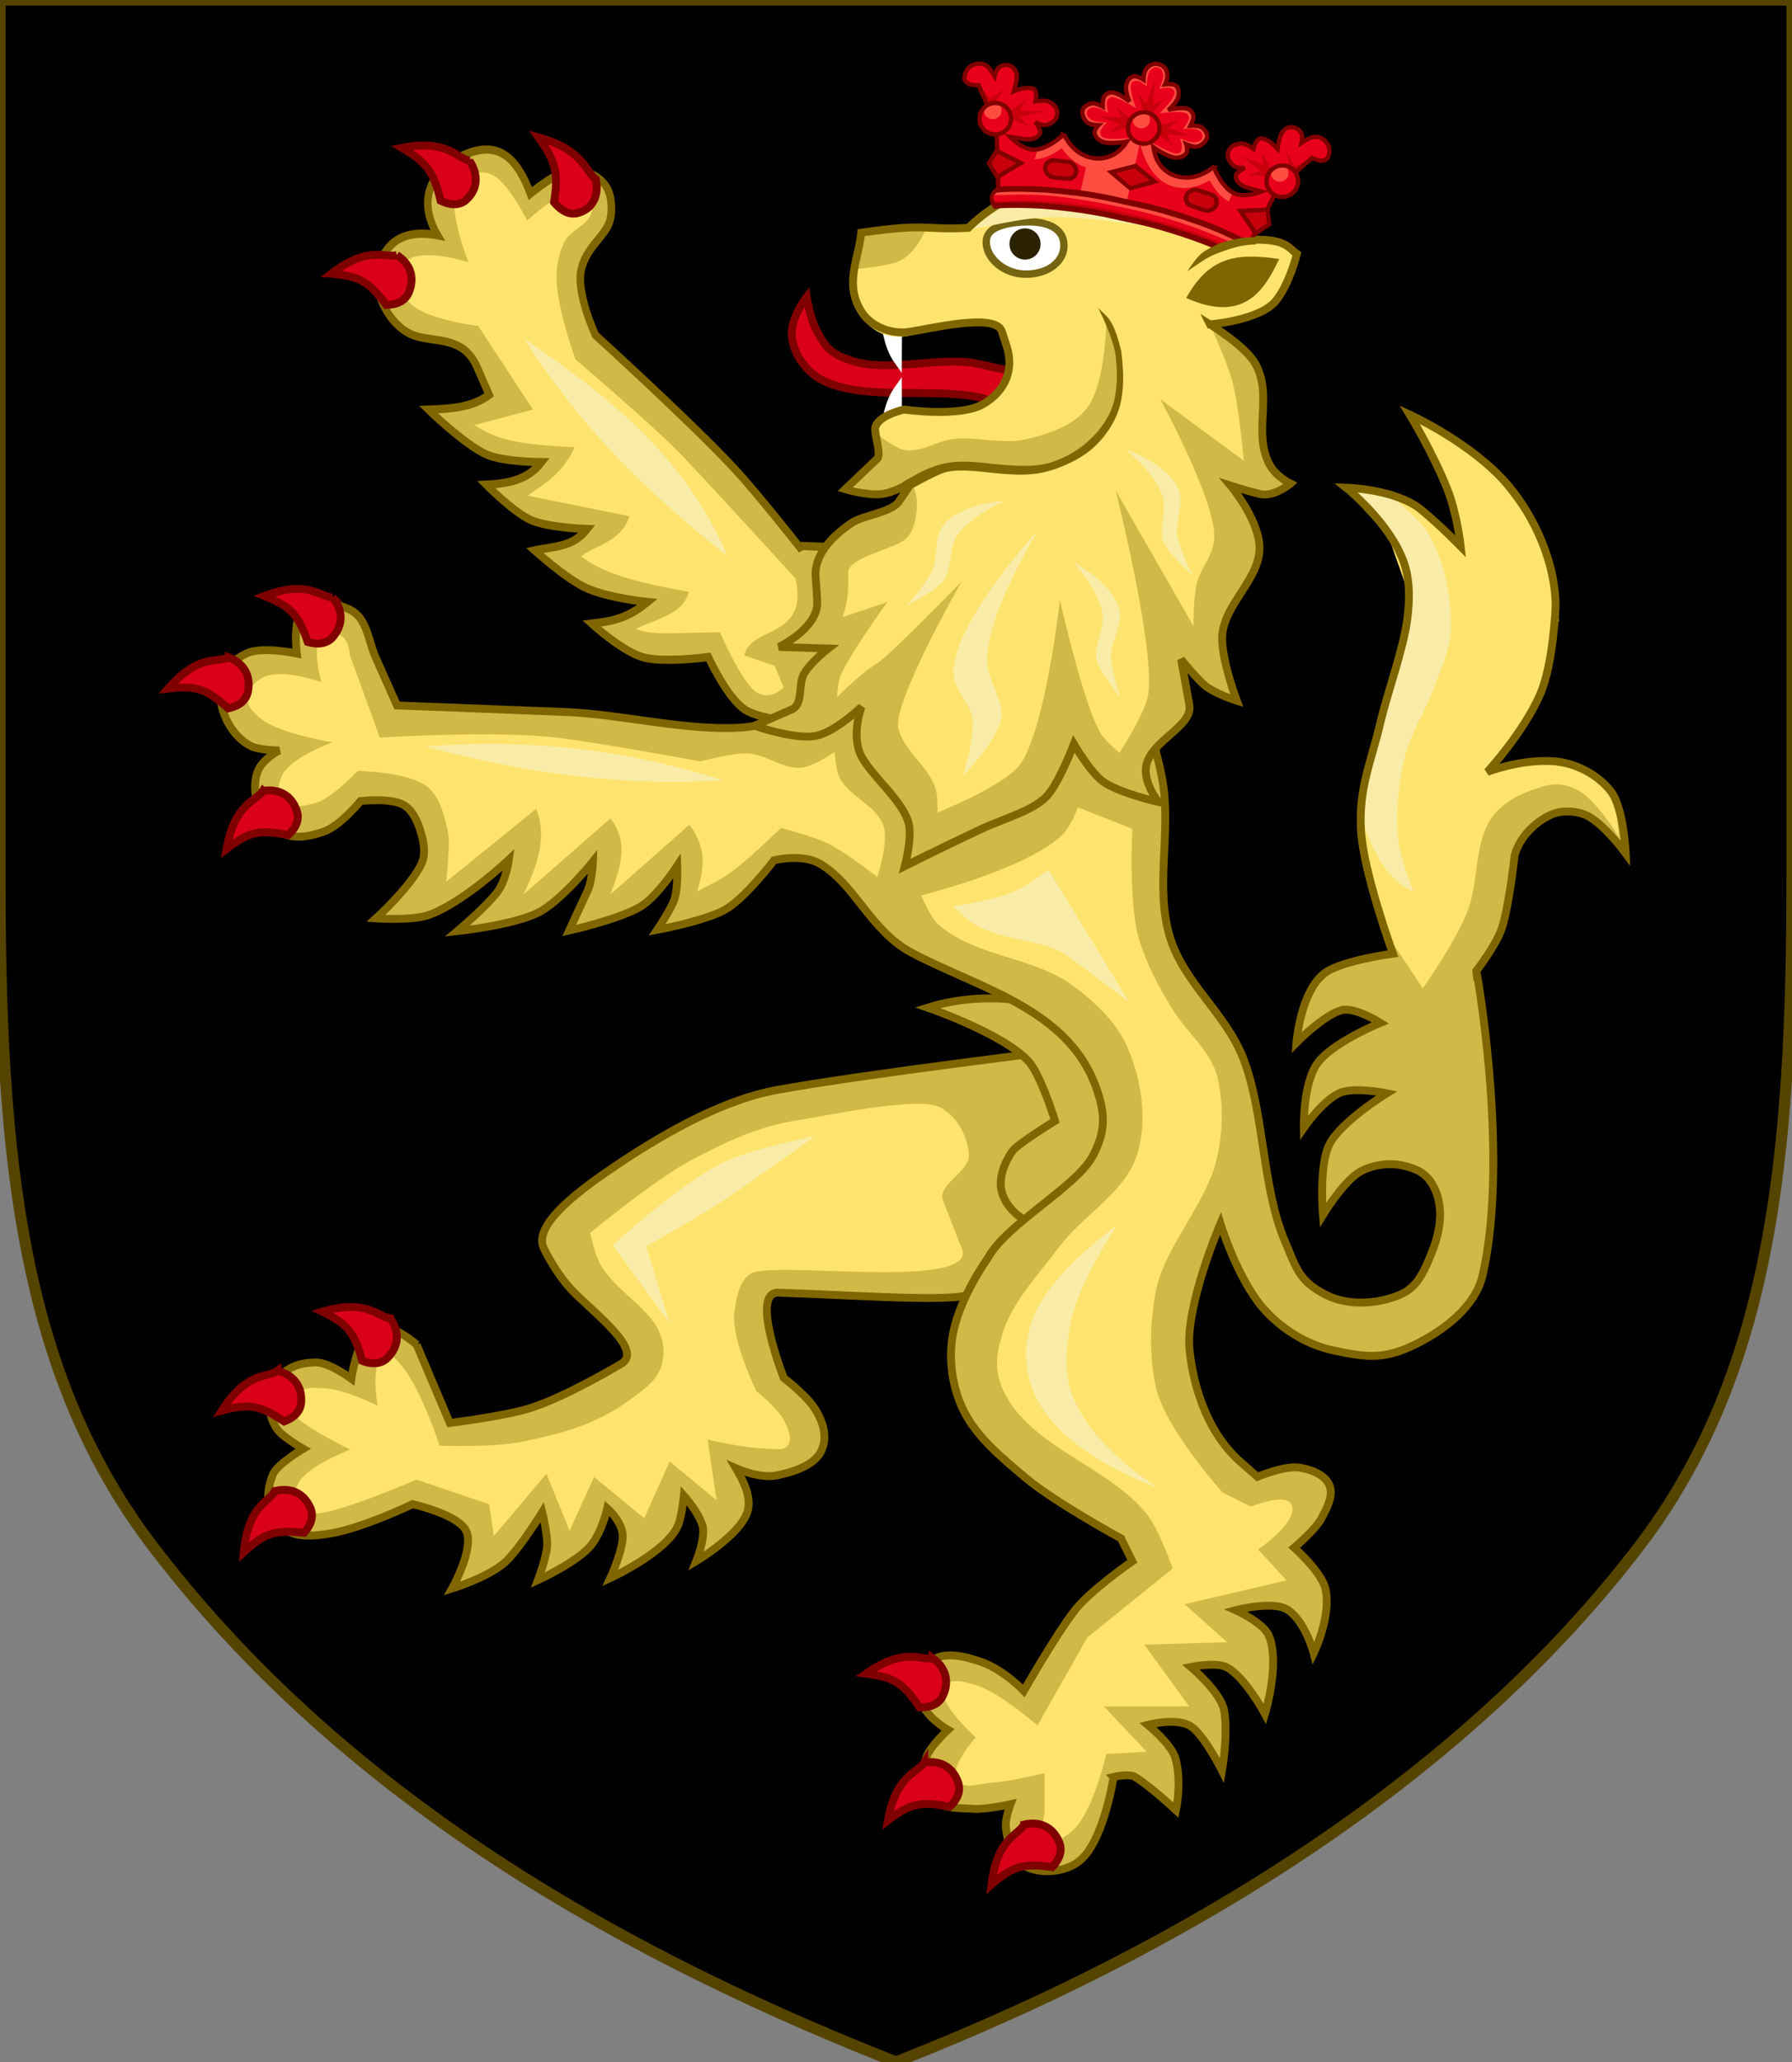 <?xml version="1.0" encoding="UTF-8" standalone="no"?>
<!-- Created with Inkscape (http://www.inkscape.org/) -->

<svg
   xmlns:dc="http://purl.org/dc/elements/1.1/"
   xmlns:cc="http://creativecommons.org/ns#"
   xmlns:rdf="http://www.w3.org/1999/02/22-rdf-syntax-ns#"
   xmlns:svg="http://www.w3.org/2000/svg"
   xmlns="http://www.w3.org/2000/svg"
   xmlns:sodipodi="http://sodipodi.sourceforge.net/DTD/sodipodi-0.dtd"
   xmlns:inkscape="http://www.inkscape.org/namespaces/inkscape"
   width="400"
   height="460"
   id="svg7586"
   version="1.1"
   inkscape:version="0.48.1 "
   sodipodi:docname="Arms of the Palatinate.svg">
  <rect width="100%" height="100%" fill="#808080" stroke="none"/>
  <defs
     id="defs7588" />
  <sodipodi:namedview
     id="base"
     pagecolor="#ffffff"
     bordercolor="#666666"
     borderopacity="1.0"
     inkscape:pageopacity="0.0"
     inkscape:pageshadow="2"
     inkscape:zoom="0.49497475"
     inkscape:cx="93.906042"
     inkscape:cy="264.1159"
     inkscape:document-units="px"
     inkscape:current-layer="layer1"
     showgrid="false"
     fit-margin-top="0"
     fit-margin-left="0"
     fit-margin-right="0"
     fit-margin-bottom="0"
     inkscape:window-width="1024"
     inkscape:window-height="706"
     inkscape:window-x="-8"
     inkscape:window-y="-8"
     inkscape:window-maximized="1">
    <inkscape:grid
       type="xygrid"
       id="grid7594"
       empspacing="5"
       visible="true"
       enabled="true"
       snapvisiblegridlinesonly="true" />
  </sodipodi:namedview>
  <g
     inkscape:label="Layer 1"
     inkscape:groupmode="layer"
     id="layer1"
     transform="translate(1.783,-28.312)"
     style="display:inline">
    <path
       sodipodi:nodetypes="csscsscc"
       d="m -1.783,28.312 c 0,67.083 0,129.375 0,196.458 0,62.206 4.878,110.208 34.146,148.542 37.482,49.091 92.683,86.25 165.854,115 73.171,-28.75 130.127,-68.208 165.854,-115 29.268,-38.333 34.146,-86.335 34.146,-148.542 0,-62.292 0,-129.375 0,-196.458 z"
       style="fill:#000000;stroke:#554400;stroke-width:2.5;stroke-miterlimit:4;stroke-dasharray:none;display:inline"
       id="path7014-6-7-28-3-7-9"
       inkscape:connector-curvature="0" />
    <g
       id="g11955"
       transform="matrix(0.976,0,0,0.958,-0.043,25.749)">
      <g
         style="stroke-width:0.643;stroke-miterlimit:4;stroke-dasharray:none;display:inline"
         id="g49704-3-9-0"
         transform="matrix(2.793,0,0,2.852,-596.544,-1246.915)">
        <g
           style="stroke-width:0.643;stroke-miterlimit:4;stroke-dasharray:none"
           id="g49647-5-5-0">
          <g
             style="stroke-width:0.601;stroke-miterlimit:4;stroke-dasharray:none"
             id="g5810-4-2-0-4-9-5-8-0"
             transform="matrix(1.028,0.043,-0.01,1.112,-206.434,687.563)">
            <path
               inkscape:connector-curvature="0"
               sodipodi:nodetypes="cscsccsccsccsccssscscsssscsccccc"
               id="path13429-8-0-9-5-5-1-9-06-5-8"
               d="m 469.892,-189.443 c 0,0 -3.213,-0.025 -4.5,-0.778 -1.399,-0.819 -2.898,-3.715 -2.898,-3.715 0,0 -3.543,0.575 -5.172,0.222 -1.702,-0.369 -4.138,-2.315 -4.138,-2.315 1.627,-0.24 2.842,-0.486 4.418,-1.76 0,0 -3.136,-0.166 -4.922,-0.854 -1.555,-0.599 -4.093,-2.583 -4.093,-2.583 1.45,-0.36 3.018,-0.315 4.16,-1.733 0,0 -3.072,0.028 -4.463,-0.481 -1.389,-0.508 -3.595,-2.462 -3.595,-2.462 1.688,-0.147 3.294,-0.46 4.379,-1.824 0,0 -3.111,0.106 -4.429,-0.412 -1.82,-0.715 -4.604,-3.096 -4.604,-3.096 1.751,-0.132 3.492,-0.283 4.817,-1.276 l -0.984,-1.999 c -1.188,-2.413 -3.677,-1.562 -5.331,-2.227 -1.624,-0.653 -2.535,-2.434 -2.624,-3.432 -0.156,-1.761 0.744,-4.45 4.717,-3.889 -1.976,-3.011 0.081,-5.174 2.184,-6.04 2.02,-0.832 3.803,-0.605 5.175,2.69 0,0 1.843,-1.491 2.842,-1.712 1.39,-0.308 2.957,0.154 3.451,1.455 0.203,0.535 0.277,1.654 -0.064,2.322 -0.539,1.057 -1.726,1.781 -2.114,3.326 -0.439,1.75 1.178,4.803 1.178,4.803 0,0 7.637,6.05 11.15,9.364 1.869,1.763 5.264,5.579 5.264,5.579 l 0.188,-0.109 7.57,0 0.676,12.773 -8.238,0.161 z"
               style="fill:#d1b948;fill-opacity:1;stroke:#806600;stroke-width:0.601;stroke-linecap:butt;stroke-linejoin:miter;stroke-miterlimit:4;stroke-opacity:1;stroke-dasharray:none" />
            <path
               inkscape:connector-curvature="0"
               sodipodi:nodetypes="csccccscssssscssscssscccccccccc"
               transform="translate(-265.268,-795.882)"
               id="path5784-15-1-2-8-0-5-4-1"
               d="m 728.67,600.086 c 0,0 1.811,3.754 3.011,4.327 1.149,0.549 2.094,-0.474 2.094,-0.474 l -0.716,-1.552 -2.433,-0.674 c 0.501,-2.25 5.124,-1.366 4.026,-5.802 0,0 -7.738,-7.443 -9.445,-8.96 -2.245,-1.995 -8.24,-6.448 -8.24,-6.448 0,0 -1.372,-3.327 -1.552,-5.612 -0.08,-1.012 0.13,-2.084 0.597,-2.985 0.479,-0.925 1.885,-1.261 2.149,-2.269 0.083,-0.317 -0.028,-0.704 -0.239,-0.955 -0.252,-0.3 -0.683,-0.501 -1.075,-0.478 -1.479,0.087 -3.821,2.269 -3.821,2.269 0,0 -1.465,-2.632 -2.747,-3.224 -0.542,-0.25 -1.24,-0.228 -1.791,0 -0.52,0.215 -1.032,0.655 -1.194,1.194 -0.514,1.712 1.075,5.254 1.075,5.254 0,0 -3.447,-0.876 -4.777,0 -0.506,0.334 -0.767,1.068 -0.716,1.672 0.055,0.66 0.536,1.286 1.075,1.672 1.467,1.052 5.254,1.314 5.254,1.314 l 4.418,5.971 -4.657,1.314 c 1.774,0.966 3.164,1.293 8.001,1.314 -0.985,2.07 -2.43,2.78 -3.702,3.702 l 8.12,1.194 c -0.706,2.032 -2.828,2.22 -3.821,3.105 2.053,1.366 5.296,1.839 8.598,2.269 -0.446,1.666 -2.554,2.085 -4.18,2.866 1.188,0.491 3.271,0.146 6.687,0 z"
               style="fill:#fee46e;fill-opacity:1;stroke:none" />
            <path
               inkscape:connector-curvature="0"
               style="fill:#f8eca8;fill-opacity:1;stroke:none"
               d="m 463.964,-201.373 c -3.57,-7.416 -9.762,-11.437 -16.381,-15.396 5.162,7.196 10.969,11.617 16.381,15.396 z"
               id="path4316-0-8-5-4-4-6-2-5-7-7"
               sodipodi:nodetypes="ccc" />
          </g>
          <path
             inkscape:connector-curvature="0"
             sodipodi:nodetypes="csccc"
             id="path4318-6-3-4-5-9-8-0-2-8-6-67"
             d="m 261.745,452.795 c 0.261,1.415 -0.296,2.406 -1.474,2.743 -0.586,0.168 -1.259,-0.052 -1.956,-0.875 0.36,-2.318 0.199,-3.24 -1.27,-5.299 3.709,1.015 3.834,2.802 4.7,3.431 z"
             style="fill:#da001a;fill-opacity:1;stroke:#800000;stroke-width:0.643;stroke-linecap:butt;stroke-linejoin:miter;stroke-miterlimit:4;stroke-opacity:1;stroke-dasharray:none" />
          <path
             inkscape:connector-curvature="0"
             sodipodi:nodetypes="csccc"
             id="path4318-6-3-4-0-82-1-1-3-35-2-0-1"
             d="m 251.394,451.27 c 0.775,1.188 0.654,2.352 -0.275,3.192 -0.462,0.417 -1.151,0.517 -2.091,0.071 -0.563,-2.299 -1.061,-3.078 -3.167,-4.317 3.719,-0.729 4.515,0.864 5.534,1.055 z"
             style="fill:#da001a;fill-opacity:1;stroke:#800000;stroke-width:0.643;stroke-linecap:butt;stroke-linejoin:miter;stroke-miterlimit:4;stroke-opacity:1;stroke-dasharray:none" />
          <path
             inkscape:connector-curvature="0"
             sodipodi:nodetypes="csccc"
             id="path4318-6-3-4-6-98-1-6-4-3-7-0-4"
             d="m 245.437,458.969 c 1.153,0.744 1.492,1.871 0.982,3.064 -0.253,0.593 -0.833,0.996 -1.848,1.01 -1.39,-1.863 -2.136,-2.355 -4.502,-2.545 3.055,-2.352 4.382,-1.245 5.369,-1.529 z"
             style="fill:#da001a;fill-opacity:1;stroke:#800000;stroke-width:0.643;stroke-linecap:butt;stroke-linejoin:miter;stroke-miterlimit:4;stroke-opacity:1;stroke-dasharray:none" />
        </g>
        <g
           style="stroke-width:0.643;stroke-miterlimit:4;stroke-dasharray:none"
           id="g49678-4-6-8">
          <path
             inkscape:connector-curvature="0"
             style="fill:#d1b948;fill-opacity:1;stroke:#806600;stroke-width:0.643;stroke-linecap:butt;stroke-linejoin:miter;stroke-miterlimit:4;stroke-opacity:1;stroke-dasharray:none"
             d="m 247.062,547.934 2.715,6.394 c 0,0 4.357,-0.529 6.503,-1.184 2.934,-0.896 7.493,-3.62 7.493,-3.62 2.058,-1.123 -2.532,-4.422 -4.139,-6.189 -1.24,-1.363 -2.084,-3.126 -2.084,-3.126 -1.224,-2 3.081,-5.072 6.194,-7.137 3.988,-2.646 8.606,-5.16 12.784,-5.923 7.117,-1.3 24.008,-3.336 24.008,-3.336 l 1.709,6.291 -3.902,9.21 -5.836,4.077 c 1.113,1.291 -8.462,0.544 -15.82,0.3 -2.357,-0.078 0.442,6.97 0.442,6.97 0,0 1.834,1.392 2.533,2.488 0.699,1.095 1.089,2.356 0.515,3.5 -0.574,1.144 -2.252,1.687 -3.644,1.966 -1.392,0.279 -3.325,-0.583 -3.325,-0.583 0.609,1.034 1.149,2.089 1.02,3.205 -0.229,1.976 -4.264,4.366 -4.264,4.366 0,0 0.784,-1.943 0.511,-2.879 -0.326,-1.118 -1.531,-2.462 -1.531,-2.462 0,0 -0.148,1.618 -0.464,2.405 -0.874,2.177 -5.555,4.322 -5.555,4.322 0,0 1.029,-2.231 1.015,-3.42 -0.013,-1.172 -1.268,-2.267 -1.268,-2.267 0,0 -0.41,1.863 -1.311,2.997 -1.084,1.362 -4.368,2.862 -4.368,2.862 0,0 0.699,-1.834 0.756,-2.798 0.054,-0.923 -0.404,-2.744 -0.404,-2.744 0,0 -1.88,3.033 -3.023,4.066 -1.387,1.253 -4.355,2.16 -4.355,2.16 0,0 1.772,-3.136 1.19,-4.614 -0.56,-1.423 -4.423,-2.27 -4.423,-2.27 0,0 -4.127,1.972 -6.773,2.399 -1.312,0.211 -3.044,0.392 -3.942,-0.588 -1.228,-1.339 -1.384,-2.516 -0.737,-4.214 0.324,-0.85 2.492,-2.119 2.492,-2.119 0,0 -1.64,-0.941 -2.099,-1.56 -0.827,-1.116 -0.8,-2.459 -0.195,-3.71 0.637,-1.316 1.898,-1.775 3.36,-1.779 1.079,-0.003 2.882,1.328 2.882,1.328 0,0 0.477,-3.498 1.846,-4.127 1.322,-0.607 3.496,1.344 3.496,1.344 l -3e-5,10e-6 z"
             id="path42187-6-7-1-4-0-1"
             sodipodi:nodetypes="ccssssssccccscssscscscscscscscscscssscssscscc" />
          <path
             inkscape:connector-curvature="0"
             style="fill:#fee46e;fill-opacity:1;stroke:none"
             d="m 291.781,540.3 -1.609,-4.113 c -0.531,-1.357 2.259,-2.375 2.114,-3.824 -0.156,-1.554 -1.001,-3.119 -2.394,-3.825 -1.815,-0.92 -9.716,0.804 -11.73,1.096 -3.073,0.452 -5.981,1.821 -8.717,3.291 -2.957,1.587 -8.168,5.886 -8.168,5.886 0,0 0.386,1.864 0.875,2.658 1.703,2.77 5.208,3.916 5.122,7.166 -0.052,1.989 -1.38,2.782 -2.663,3.738 -2.743,2.043 -5.507,2.79 -8.857,3.478 -2.491,0.512 -6.81,0.333 -6.81,0.333 0,0 -1.546,-4.737 -3.141,-6.564 -0.351,-0.402 -0.852,-1.101 -1.338,-0.881 -1.282,0.579 -0.589,4.18 -0.589,4.18 0,0 -2.793,-1.371 -4.302,-1.414 -1.039,-0.029 -1.86,-0.239 -2.305,0.701 -0.248,0.522 -0.396,1.27 0.007,1.684 0.938,0.962 4.357,2.609 4.357,2.609 0,0 -3.59,1.347 -4.284,2.798 -0.366,0.766 -0.807,1.505 -0.177,2.073 0.56,0.505 1.705,0.397 2.444,0.242 2.584,-0.541 7.434,-2.659 7.434,-2.659 l 5.955,2.013 0.382,2.593 4.308,-5.089 1.89,4.658 2.003,-4.388 4.108,3.369 2.086,-4.641 3.837,3.168 -0.728,-4.95 c 0,0 3.184,0.733 4.804,0.738 0.596,0.002 1.412,0.218 1.768,-0.26 0.403,-0.542 -10e-4,-1.396 -0.295,-2.003 -0.484,-1.002 -2.284,-2.433 -2.284,-2.433 0,0 -2.113,-4.277 -1.796,-6.478 0.192,-1.33 0.485,-3.027 1.805,-3.276 3.384,-0.637 17.344,1.292 16.888,-1.674 l -5e-5,0 z"
             id="path42189-8-3-9-6-1-8"
             sodipodi:nodetypes="cssssscsssscsscssscsssccccccccccssscsscc" />
          <path
             inkscape:connector-curvature="0"
             style="fill:#f8eca8;fill-opacity:1;stroke:none"
             d="m 279.676,530.919 c 0,0 -5.09,0.99 -7.387,2.08 -3.513,1.667 -9.173,6.81 -9.173,6.81 l 4.662,6.387 -1.919,-6.294 c 0,0 4.24,-2.359 6.165,-3.637 2.882,-1.913 7.651,-5.345 7.651,-5.345 z"
             id="path42191-5-7-5-0-2-5"
             sodipodi:nodetypes="cscccsc" />
          <path
             inkscape:connector-curvature="0"
             sodipodi:nodetypes="csccc"
             id="path4318-6-3-4-6-98-1-7-3-5-9-0-9-3-7-3"
             d="m 235.656,550.077 c 1.336,0.314 2.033,1.261 1.954,2.556 -0.04,0.644 -0.45,1.218 -1.402,1.572 -1.935,-1.288 -2.803,-1.501 -5.096,-0.886 2.087,-3.241 3.709,-2.644 4.544,-3.243 z"
             style="fill:#da001a;fill-opacity:1;stroke:#800000;stroke-width:0.643;stroke-linecap:butt;stroke-linejoin:miter;stroke-miterlimit:4;stroke-opacity:1;stroke-dasharray:none" />
          <path
             inkscape:connector-curvature="0"
             sodipodi:nodetypes="csccc"
             id="path4318-6-3-4-6-98-1-7-3-5-1-96-5-2-5-0-1"
             d="m 235.444,559.894 c 1.33,-0.339 2.386,0.178 2.915,1.363 0.263,0.589 0.164,1.288 -0.516,2.042 -2.311,-0.247 -3.18,-0.035 -4.928,1.571 0.352,-3.839 2.067,-4.059 2.529,-4.976 z"
             style="fill:#da001a;fill-opacity:1;stroke:#800000;stroke-width:0.643;stroke-linecap:butt;stroke-linejoin:miter;stroke-miterlimit:4;stroke-opacity:1;stroke-dasharray:none" />
          <path
             inkscape:connector-curvature="0"
             sodipodi:nodetypes="csccc"
             id="path4318-6-3-4-6-98-1-7-3-5-1-9-9-5-9-8-9-93"
             d="m 244.904,545.788 c 0.8,1.115 0.702,2.287 -0.209,3.211 -0.453,0.459 -1.14,0.621 -2.09,0.262 -0.611,-2.243 -1.124,-2.974 -3.256,-4.019 3.704,-1.069 4.533,0.448 5.555,0.545 z"
             style="fill:#da001a;fill-opacity:1;stroke:#800000;stroke-width:0.643;stroke-linecap:butt;stroke-linejoin:miter;stroke-miterlimit:4;stroke-opacity:1;stroke-dasharray:none" />
          <path
             inkscape:connector-curvature="0"
             style="fill:#d1b948;fill-opacity:1;stroke:#806600;stroke-width:0.643;stroke-linecap:butt;stroke-linejoin:miter;stroke-miterlimit:4;stroke-opacity:1;stroke-dasharray:none"
             d="m 303.702,536.798 c 0,0 -3.892,2.27 -6.379,1.202 -1.071,-0.46 -2.08,-1.451 -2.357,-2.584 -0.268,-1.097 0.229,-2.346 0.874,-3.273 0.413,-0.593 3.492,-2.473 3.492,-2.473 0,0 -0.831,-2.797 -1.825,-4.413 -1.463,-2.379 -8.593,-4.838 -8.593,-4.838 2.901,-0.91 6.282,-1.022 9.703,-0.211 l 5.788,7.063 -0.704,9.526 z"
             id="path5636-6-8-0-3-2-3-7-91"
             sodipodi:nodetypes="cssscscccc" />
        </g>
        <g
           style="stroke-width:0.643;stroke-miterlimit:4;stroke-dasharray:none"
           id="g49687-3-7-0">
          <path
             inkscape:connector-curvature="0"
             style="fill:#d1b948;fill-opacity:1;stroke:none"
             d="m 304.13,583.231 c 0,0 1.256,-0.304 1.757,0 1.282,0.778 3.354,2.715 3.354,2.715 0,0 0.508,-2.384 -0.06,-4.282 -0.336,-1.123 -2.245,-2.685 -2.245,-2.685 0,0 2.46,-0.651 3.583,0.16 1.106,0.799 2.495,3.573 2.495,3.573 0,0 0.525,-3.048 0.16,-4.95 -0.279,-1.453 -2.715,-3.513 -2.715,-3.513 0,0 2.007,-0.406 2.874,0 1.506,0.705 3.194,3.833 3.194,3.833 0,0 1.268,-4.108 0.319,-6.388 -0.437,-1.052 -2.715,-2.076 -2.715,-2.076 0,0 3.138,-0.829 4.312,0 1.43,1.01 2.076,3.513 2.076,3.513 0,0 1.48,-3.055 0.958,-5.27 -0.322,-1.368 -2.555,-3.354 -2.555,-3.354 0,0 1.721,-1.432 2.236,-2.395 0.438,-0.82 1.01,-1.862 0.639,-2.715 -0.382,-0.879 -1.549,-1.283 -2.497,-1.427 -1.144,-0.173 -3.389,0.754 -3.389,0.754 l -1.391,-1.217 c -2.45,-2.143 -3.789,-5.618 -4.164,-9.098 -0.388,-3.603 2.526,-10.361 2.526,-10.361 0,0 1.356,4.412 3.448,6.854 1.464,1.709 3.573,3.026 5.772,3.498 2.814,0.604 4.245,0.757 6.822,-0.525 2.326,-1.157 4.836,-3.067 5.423,-5.597 2.307,-9.952 -0.678,-26.064 -0.525,-24.839 0,0 1.611,-2.063 2.099,-3.498 0.583,-1.714 1.05,-5.947 1.05,-5.947 0.383,-1.436 1.617,-2.717 2.974,-3.324 0.852,-0.381 1.932,-0.345 2.799,0 1.418,0.565 3.324,3.149 3.324,3.149 0,0 -0.152,-3.703 -1.224,-5.073 -1.094,-1.396 -2.953,-2.335 -4.723,-2.449 -2.713,-0.174 -5.386,0.875 -5.386,0.875 0,0 2.949,-3.19 4.329,-6.342 1.092,-2.495 1.264,-7.187 1.264,-7.187 0,-3.4 -1.634,-7.229 -3.933,-9.92 -2.915,-3.412 -8.02,-5.728 -8.02,-5.728 0,0 1.855,3.02 3.06,6.02 0.834,2.076 1.123,4.745 1.123,4.745 0,0 -1.717,-1.749 -3.22,-2.983 -2.085,-1.711 -6.171,-1.816 -6.171,-1.816 0,0 3.547,2.797 4.723,6.074 0.527,1.467 0.493,3.122 0.292,4.668 -0.318,2.44 -1.629,6.012 -2.194,8.407 -0.79,3.347 -1.792,5.375 -1.599,8.808 0.195,3.47 2.62,10.092 2.62,10.092 0,0 -4.003,0.529 -5.469,1.507 -2.092,1.396 -2.433,5.751 -2.433,5.751 0,0 2.3,-2.314 3.739,-2.654 1.073,-0.253 3.137,1.045 3.137,1.045 0,0 -4.083,1.663 -5.228,3.398 -1.12,1.698 -1.046,5.168 -1.046,5.168 0,0 1.48,-2.137 2.875,-2.815 1.175,-0.571 3.921,0 3.921,0 0,0 -3.759,2.309 -4.705,4.182 -0.867,1.718 -0.523,5.75 -0.523,5.75 0,0 1.711,-2.818 3.096,-3.559 0.999,-0.534 2.291,-0.722 3.398,-0.482 1.029,0.223 1.823,0.542 2.393,1.427 1.038,1.612 0.834,3.738 0,5.75 -0.613,1.48 -1.134,2.785 -2.614,3.398 -1.851,0.767 -4.222,0.902 -6.012,0 -2.225,-1.122 -2.426,-2.149 -3.398,-4.443 -1.861,-4.392 -1.657,-10.458 -3.398,-14.898 -1.446,-3.69 -4.875,-6.136 -6.012,-9.932 -1.175,-3.923 0.045,-8.229 -0.523,-12.285 -0.352,-2.513 -1.739,-6.374 -2.091,-8.887 -0.278,-1.985 0,-4.443 0,-4.443 l -17.604,-0.917 -9.487,8.392 c 0,0 -3.616,0.986 -5.473,1.095 -4.507,0.263 -9.708,-1.092 -14.219,-1.274 -4.861,-0.197 -13.876,-0.539 -13.876,-0.539 l -1.732,-3.881 c -0.66,-1.478 -0.696,-3.257 -2.157,-3.955 -1.136,-0.542 -2.821,-0.821 -3.775,0 -0.918,0.791 -0.539,3.595 -0.539,3.595 0,0 -2.902,-0.616 -4.134,0 -1.34,0.67 -2.137,1.558 -2.157,3.056 -0.024,1.762 0.951,3.684 2.516,4.494 0.692,0.359 2.337,0.359 2.337,0.359 0,0 -1.429,0.707 -1.797,1.797 -0.474,1.404 -0.007,3.305 1.078,4.314 1.292,1.2 2.641,1.097 4.314,0.539 1.407,-0.469 3.056,-2.516 3.056,-2.516 0,0 2.585,-0.296 3.595,0.359 0.81,0.526 1.19,1.583 1.438,2.516 0.185,0.695 0.275,1.493 0,2.157 -0.746,1.8 -3.766,4.555 -3.766,4.555 0,0 2.918,0.197 4.267,-0.262 2.825,-0.963 6.624,-4.548 6.624,-4.548 0,0 -0.226,1.698 -0.962,2.664 -0.927,1.218 -3.271,3.185 -3.271,3.185 0,0 4.463,-0.472 6.566,-1.482 1.881,-0.903 4.543,-4.199 4.543,-4.199 0,0 -0.061,1.601 -0.454,2.42 -0.469,0.977 -1.492,3.209 -1.492,3.209 0,0 4.034,-0.892 5.82,-1.937 1.362,-0.797 3.032,-3.348 3.032,-3.348 0,0 0.067,1.744 -0.21,2.659 -0.25,0.825 -1.435,2.573 -1.435,2.573 0,0 3.853,-0.717 5.5,-1.616 1.682,-0.918 4.065,-4.065 4.065,-4.065 0,0 2.264,-0.565 3.723,0.261 2.88,1.63 4.174,5.499 7.539,7.279 5.469,2.893 12.749,4.556 15.079,10.919 0.803,2.193 0.857,3.662 -0.26,5.719 -1.365,2.515 -7.111,5.555 -8.579,8.319 0,0 -2.3,3.15 -2.86,6.239 -0.359,1.978 -0.065,4.156 0.78,5.98 1.083,2.338 3.227,4.062 5.2,5.719 2.356,1.98 7.799,4.94 7.799,4.94 l 0.918,1.863 c 0,0 -3.442,2.363 -4.731,4.032 -1.579,2.046 -4.152,6.548 -4.152,6.548 0,0 -1.599,-1.671 -3.367,-2.319 -1.366,-0.5 -3.311,-1.005 -4.363,0 -1.007,0.962 -1.073,2.116 -0.569,3.414 0.453,1.167 2.087,2.087 2.087,2.087 0,0 -1.356,1.259 -1.707,2.087 -0.423,0.996 -0.416,2.328 0.19,3.225 0.807,1.195 2.166,1.036 3.604,1.138 1.017,0.073 3.035,-0.379 3.035,-0.379 0,0 -0.461,1.195 -0.379,1.897 0.128,1.097 0.391,2.45 1.328,3.035 1.288,0.805 3.309,0.682 4.553,-0.19 2.111,-1.481 2.936,-6.968 2.936,-6.968 l 5e-5,0 z"
             id="path41368-3-9-6-2-9-4"
             sodipodi:nodetypes="ccsscssscssscssscsssccssssssssssscscscscscscsssscscscssscsscsssscsssscssccscscscscscscscsssssssssccccscscscsssscscsccscssscssscssscc" />
          <path
             inkscape:connector-curvature="0"
             style="fill:#fee46e;fill-opacity:1;stroke:none"
             d="m 284.785,509.753 c 0,0 0.935,-2.812 0.517,-4.138 -0.541,-1.717 -2.821,-2.395 -3.621,-4.009 -0.311,-0.629 -0.388,-2.069 -0.388,-2.069 0,0 -1.717,1.2 -2.716,1.293 -1.509,0.14 -2.882,-1.093 -4.397,-1.164 -1.31,-0.062 -3.879,0.647 -3.879,0.647 0,0 -8.409,-1.545 -11.767,-1.94 -5.142,-0.604 -14.483,0 -14.483,0 l -2.457,-6.724 c 0,0 -0.012,-1.103 -0.647,-1.552 -0.457,-0.324 -1.292,-0.403 -1.681,0 -0.839,0.869 0,3.75 0,3.75 0,0 -3.199,-1.169 -4.785,-0.388 -0.634,0.312 -1.281,0.974 -1.293,1.681 -0.013,0.741 0.689,1.38 1.293,1.81 1.611,1.147 5.69,1.81 5.69,1.81 0,0 -3.477,1.239 -4.138,2.715 -0.282,0.629 -0.476,1.57 0,2.069 0.656,0.686 1.939,0.414 2.845,0.129 1.349,-0.425 3.362,-2.586 3.362,-2.586 0,0 4.177,0.07 5.69,1.293 1.035,0.836 1.394,2.321 1.681,3.621 0.195,0.884 0.041,1.811 0,2.715 -0.021,0.476 -0.129,1.422 -0.129,1.422 l 7.371,-5.948 c 0.934,2.328 0.072,4.655 -1.034,6.983 l 7.112,-6.207 c 1.595,2.069 0.752,4.138 0,6.207 l 6.466,-5.69 c 1.537,2.031 1.138,3.739 0.647,5.431 0,0 1.781,-0.857 2.586,-1.422 1.55,-1.088 4.267,-3.75 4.267,-3.75 0,0 2.657,0.69 3.879,1.293 1.447,0.715 4.009,2.716 4.009,2.716 z"
             id="path41979-4-0-15-1-1-9"
             sodipodi:nodetypes="csscsscsccsscssscssscssscccccccscsc" />
          <path
             inkscape:connector-curvature="0"
             sodipodi:nodetypes="ccc"
             id="path4316-0-8-5-4-3-4-7-7-6-6-0"
             d="m 272.116,501.849 c -8.329,-2.632 -16.193,-3.379 -24.346,-2.76 9.417,2.529 17.276,3.221 24.346,2.76 z"
             style="fill:#f8eca8;fill-opacity:1;stroke:none" />
          <path
             inkscape:connector-curvature="0"
             style="fill:#fee46e;fill-opacity:1;stroke:none"
             d="m 308.969,566.213 c 0,0 -1.098,-3.184 -2.136,-4.467 -3.135,-3.876 -9.452,-5.432 -11.653,-9.905 -0.8,-1.626 -0.709,-2.923 -0.194,-4.661 0.81,-2.738 2.959,-4.894 4.661,-7.186 1.972,-2.655 5.41,-4.421 6.409,-7.574 0.883,-2.788 0.379,-6.053 -0.777,-8.74 -0.888,-2.064 -2.661,-3.712 -4.467,-5.049 -3.26,-2.413 -8.062,-2.329 -11.07,-5.049 -0.667,-0.603 -1.359,-2.331 -1.359,-2.331 0,0 8.492,-2.091 11.458,-4.855 0.827,-0.771 1.359,-2.33 1.359,-2.33 l 4.467,1.748 c 0,0 -0.342,6.218 0.583,9.128 0.659,2.074 1.572,3.783 2.719,5.632 1.183,1.907 3.198,3.442 3.69,5.632 0.516,2.296 0.417,4.719 -0.194,6.992 -0.89,3.308 -4.196,6.931 -4.855,10.293 -0.511,2.605 -0.588,5.374 0,7.963 0.763,3.36 5.438,8.545 5.438,8.545 l 2.331,1.165 c 0,0 2.776,-1.163 3.302,-0.194 0.729,1.343 -2.719,3.69 -2.719,3.69 l 2.331,2.525 -8.351,1.942 3.496,3.107 -6.797,0.194 3.69,5.049 -6.992,0 3.496,3.69 -3.302,0.194 c 0,0 -1.049,4.69 -2.719,6.215 -0.605,0.552 -1.666,1.256 -2.331,0.777 -0.63,-0.454 0,-1.554 0,-2.331 0,-1.036 0,-3.107 0,-3.107 0,0 -2.827,0.695 -4.273,0.777 -0.972,0.054 -2.41,0.639 -2.913,-0.194 -0.659,-1.092 1.554,-3.496 1.554,-3.496 0,0 -2.078,-1.85 -2.525,-3.107 -0.13,-0.366 -0.275,-0.891 0,-1.165 0.595,-0.595 1.718,-0.24 2.525,0 1.927,0.574 5.049,3.302 5.049,3.302 l 4.078,-7.186 6.992,-5.632 z"
             id="path42069-3-0-8-23-7-0"
             sodipodi:nodetypes="cssssssssssccssssssccscccccccccssscsscsssccc" />
          <path
             inkscape:connector-curvature="0"
             style="fill:#fee46e;fill-opacity:1;stroke:none"
             d="m 345.508,506.497 c 0,0 -1.921,-3.203 -3.526,-3.917 -1.551,-0.691 -2.32,-0.377 -3.917,0.196 -1.353,0.486 -2.697,1.451 -3.33,2.742 -0.949,1.935 -0.799,4.19 -1.371,6.268 -0.714,2.592 -3.917,7.052 -3.917,7.052 l -2.742,-4.113 0,0 0,0 0,0 0.328,0.373 -2.491,-6.78 0,-4.843 1.799,-7.195 1.799,-6.642 0,-3.459 -1.522,-4.289 -3.598,-3.874 5.535,1.107 4.013,3.459 -1.384,-4.981 -2.491,-5.396 5.673,3.321 5.12,6.918 1.107,6.365 -2.075,7.472 -3.044,4.289 6.226,0 3.459,2.352 0.35,3.576 z"
             id="path42097-9-0-1-6-8-03"
             sodipodi:nodetypes="cssssccccccccccccccccccccccccc" />
          <path
             inkscape:connector-curvature="0"
             style="fill:#f8eca8;fill-opacity:1;stroke:none"
             d="m 325.925,478.015 c 0,0 3.1,2.152 4.013,3.736 1.346,2.336 1.882,5.192 1.799,7.887 -0.051,1.634 -0.832,3.166 -1.384,4.704 -0.676,1.887 -1.874,3.588 -2.352,5.535 -0.552,2.247 -0.798,4.618 -0.553,6.918 0.153,1.437 1.245,4.151 1.245,4.151 -1.43,-0.675 -2.86,-1.776 -4.289,-6.088 l 0,-2.767 2.352,-6.918 1.799,-6.642 -0.277,-4.013 -2.629,-4.151 -2.075,-2.214 2.352,-0.138 z"
             id="path42114-7-1-5-7-6-2"
             sodipodi:nodetypes="cssssscc" />
          <path
             inkscape:connector-curvature="0"
             style="fill:none;stroke:#806600;stroke-width:0.643;stroke-linecap:butt;stroke-linejoin:miter;stroke-miterlimit:4;stroke-opacity:1;stroke-dasharray:none"
             d="m 304.13,583.231 c 0,0 1.256,-0.304 1.757,0 1.282,0.778 3.354,2.715 3.354,2.715 0,0 0.508,-2.384 -0.06,-4.282 -0.336,-1.123 -2.245,-2.685 -2.245,-2.685 0,0 2.46,-0.651 3.583,0.16 1.106,0.799 2.495,3.573 2.495,3.573 0,0 0.525,-3.048 0.16,-4.95 -0.279,-1.453 -2.715,-3.513 -2.715,-3.513 0,0 2.007,-0.406 2.874,0 1.506,0.705 3.194,3.833 3.194,3.833 0,0 1.268,-4.108 0.319,-6.388 -0.437,-1.052 -2.715,-2.076 -2.715,-2.076 0,0 3.138,-0.829 4.312,0 1.43,1.01 2.076,3.513 2.076,3.513 0,0 1.48,-3.055 0.958,-5.27 -0.322,-1.368 -2.555,-3.354 -2.555,-3.354 0,0 1.721,-1.432 2.236,-2.395 0.438,-0.82 1.01,-1.862 0.639,-2.715 -0.382,-0.879 -1.549,-1.283 -2.497,-1.427 -1.144,-0.173 -3.389,0.754 -3.389,0.754 l -1.391,-1.217 c -2.45,-2.143 -3.789,-5.618 -4.164,-9.098 -0.388,-3.603 2.526,-10.361 2.526,-10.361 0,0 1.356,4.412 3.448,6.854 1.464,1.709 3.573,3.026 5.772,3.498 2.814,0.604 4.245,0.757 6.822,-0.525 2.326,-1.157 4.836,-3.067 5.423,-5.597 2.307,-9.952 -0.678,-26.064 -0.525,-24.839 0,0 1.611,-2.063 2.099,-3.498 0.583,-1.714 1.05,-5.947 1.05,-5.947 0.383,-1.436 1.617,-2.717 2.974,-3.324 0.852,-0.381 1.932,-0.345 2.799,0 1.418,0.565 3.324,3.149 3.324,3.149 0,0 -0.152,-3.703 -1.224,-5.073 -1.094,-1.396 -2.953,-2.335 -4.723,-2.449 -2.713,-0.174 -5.386,0.875 -5.386,0.875 0,0 2.949,-3.19 4.329,-6.342 1.092,-2.495 1.264,-7.187 1.264,-7.187 0,-3.4 -1.634,-7.229 -3.933,-9.92 -2.915,-3.412 -8.02,-5.728 -8.02,-5.728 0,0 1.855,3.02 3.06,6.02 0.834,2.076 1.123,4.745 1.123,4.745 0,0 -1.717,-1.749 -3.22,-2.983 -2.085,-1.711 -6.171,-1.816 -6.171,-1.816 0,0 3.547,2.797 4.723,6.074 0.527,1.467 0.493,3.122 0.292,4.668 -0.318,2.44 -1.629,6.012 -2.194,8.407 -0.79,3.347 -1.792,5.375 -1.599,8.808 0.195,3.47 2.62,10.092 2.62,10.092 0,0 -4.003,0.529 -5.469,1.507 -2.092,1.396 -2.433,5.751 -2.433,5.751 0,0 2.3,-2.314 3.739,-2.654 1.073,-0.253 3.137,1.045 3.137,1.045 0,0 -4.083,1.663 -5.228,3.398 -1.12,1.698 -1.046,5.168 -1.046,5.168 0,0 1.48,-2.137 2.875,-2.815 1.175,-0.571 3.921,0 3.921,0 0,0 -3.759,2.309 -4.705,4.182 -0.867,1.718 -0.523,5.75 -0.523,5.75 0,0 1.711,-2.818 3.096,-3.559 0.999,-0.534 2.291,-0.722 3.398,-0.482 1.029,0.223 1.823,0.542 2.393,1.427 1.038,1.612 0.834,3.738 0,5.75 -0.613,1.48 -1.134,2.785 -2.614,3.398 -1.851,0.767 -4.222,0.902 -6.012,0 -2.225,-1.122 -2.426,-2.149 -3.398,-4.443 -1.861,-4.392 -1.657,-10.458 -3.398,-14.898 -1.446,-3.69 -4.875,-6.136 -6.012,-9.932 -1.175,-3.923 0.045,-8.229 -0.523,-12.285 -0.352,-2.513 -1.739,-6.374 -2.091,-8.887 -0.278,-1.985 0,-4.443 0,-4.443 l -17.604,-0.917 -9.487,8.392 c 0,0 -3.616,0.986 -5.473,1.095 -4.507,0.263 -9.708,-1.092 -14.219,-1.274 -4.861,-0.197 -13.876,-0.539 -13.876,-0.539 l -1.732,-3.881 c -0.66,-1.478 -0.696,-3.257 -2.157,-3.955 -1.136,-0.542 -2.821,-0.821 -3.775,0 -0.918,0.791 -0.539,3.595 -0.539,3.595 0,0 -2.902,-0.616 -4.134,0 -1.34,0.67 -2.137,1.558 -2.157,3.056 -0.024,1.762 0.951,3.684 2.516,4.494 0.692,0.359 2.337,0.359 2.337,0.359 0,0 -1.429,0.707 -1.797,1.797 -0.474,1.404 -0.007,3.305 1.078,4.314 1.292,1.2 2.641,1.097 4.314,0.539 1.407,-0.469 3.056,-2.516 3.056,-2.516 0,0 2.585,-0.296 3.595,0.359 0.81,0.526 1.19,1.583 1.438,2.516 0.185,0.695 0.275,1.493 0,2.157 -0.746,1.8 -3.766,4.555 -3.766,4.555 0,0 2.918,0.197 4.267,-0.262 2.825,-0.963 6.624,-4.548 6.624,-4.548 0,0 -0.226,1.698 -0.962,2.664 -0.927,1.218 -3.271,3.185 -3.271,3.185 0,0 4.463,-0.472 6.566,-1.482 1.881,-0.903 4.543,-4.199 4.543,-4.199 0,0 -0.061,1.601 -0.454,2.42 -0.469,0.977 -1.492,3.209 -1.492,3.209 0,0 4.034,-0.892 5.82,-1.937 1.362,-0.797 3.032,-3.348 3.032,-3.348 0,0 0.067,1.744 -0.21,2.659 -0.25,0.825 -1.435,2.573 -1.435,2.573 0,0 3.853,-0.717 5.5,-1.616 1.682,-0.918 4.065,-4.065 4.065,-4.065 0,0 2.264,-0.565 3.723,0.261 2.88,1.63 4.174,5.499 7.539,7.279 5.469,2.893 12.749,4.556 15.079,10.919 0.803,2.193 0.857,3.662 -0.26,5.719 -1.365,2.514 -7.111,5.555 -8.579,8.319 0,0 -2.3,3.15 -2.86,6.239 -0.359,1.978 -0.065,4.156 0.78,5.98 1.083,2.338 3.227,4.062 5.2,5.719 2.356,1.98 7.799,4.94 7.799,4.94 l 0.918,1.863 c 0,0 -3.442,2.363 -4.731,4.032 -1.579,2.046 -4.152,6.548 -4.152,6.548 0,0 -1.599,-1.671 -3.367,-2.319 -1.366,-0.5 -3.311,-1.005 -4.363,0 -1.007,0.962 -1.073,2.116 -0.569,3.414 0.453,1.167 2.087,2.087 2.087,2.087 0,0 -1.356,1.259 -1.707,2.087 -0.423,0.996 -0.416,2.328 0.19,3.225 0.807,1.195 2.166,1.036 3.604,1.138 1.017,0.073 3.035,-0.379 3.035,-0.379 0,0 -0.461,1.195 -0.379,1.897 0.128,1.097 0.391,2.45 1.328,3.035 1.288,0.805 3.309,0.682 4.553,-0.19 2.111,-1.481 2.936,-6.968 2.936,-6.968 l 5e-5,0 z"
             id="path41368-8-1-5-8-5-3-8"
             sodipodi:nodetypes="ccsscssscssscssscsssccssssssssssscscscscscscsssscscscssscsscsssscsssscssccscscscscscscscsssssssssccccscscscsssscscsccscssscssscssscc" />
          <path
             inkscape:connector-curvature="0"
             style="fill:#da001a;fill-opacity:1;stroke:#800000;stroke-width:0.643;stroke-linecap:butt;stroke-linejoin:miter;stroke-miterlimit:4;stroke-opacity:1;stroke-dasharray:none"
             d="m 240.181,486.928 c 0.881,1.052 0.873,2.228 0.033,3.218 -0.417,0.492 -1.09,0.705 -2.064,0.419 -0.778,-2.191 -1.345,-2.881 -3.549,-3.762 3.613,-1.345 4.554,0.105 5.581,0.126 z"
             id="path4318-6-3-4-6-98-1-7-5-1-2-3-0-2"
             sodipodi:nodetypes="csccc" />
          <path
             inkscape:connector-curvature="0"
             style="fill:#da001a;fill-opacity:1;stroke:#800000;stroke-width:0.643;stroke-linecap:butt;stroke-linejoin:miter;stroke-miterlimit:4;stroke-opacity:1;stroke-dasharray:none"
             d="m 231.684,491.821 c 1.276,0.505 1.828,1.544 1.561,2.814 -0.133,0.631 -0.623,1.139 -1.616,1.351 -1.727,-1.556 -2.555,-1.893 -4.912,-1.618 2.537,-2.903 4.055,-2.076 4.967,-2.547 z"
             id="path4318-6-3-4-6-98-1-7-3-6-6-1-93-5-4"
             sodipodi:nodetypes="csccc" />
          <path
             inkscape:connector-curvature="0"
             style="fill:#da001a;fill-opacity:1;stroke:#800000;stroke-width:0.643;stroke-linecap:butt;stroke-linejoin:miter;stroke-miterlimit:4;stroke-opacity:1;stroke-dasharray:none"
             d="m 234.469,502.724 c 1.355,-0.218 2.36,0.393 2.779,1.621 0.208,0.611 0.047,1.297 -0.699,1.987 -2.28,-0.455 -3.163,-0.323 -5.05,1.118 0.698,-3.791 2.425,-3.856 2.969,-4.727 z"
             id="path4318-6-3-4-6-98-1-7-3-8-5-2-1-1-8-8"
             sodipodi:nodetypes="csccc" />
          <path
             inkscape:connector-curvature="0"
             style="fill:#f8eca8;fill-opacity:1;stroke:none"
             d="m 290.983,512.153 c 0,0 1.254,1.191 2.004,1.603 2.351,1.291 5.468,0.995 7.614,2.605 l 4.809,3.607 -6.612,-10.82 c 0,0 -1.783,1.367 -2.805,1.803 -1.579,0.674 -5.009,1.202 -5.009,1.202 z"
             id="path42093-7-3-0-0-3-3"
             sodipodi:nodetypes="cssccsc" />
          <path
             inkscape:connector-curvature="0"
             style="fill:#f8eca8;fill-opacity:1;stroke:none"
             d="m 304.408,538.201 c 0,0 -5.335,3.758 -6.812,7.413 -0.829,2.052 -0.85,4.168 0,6.211 2.132,5.124 10.219,7.814 10.219,7.814 0,0 -5.778,-3.436 -7.213,-8.015 -0.539,-1.721 -0.318,-3.635 0,-5.41 0.577,-3.224 3.807,-8.015 3.807,-8.015 z"
             id="path42095-1-4-2-9-8-5"
             sodipodi:nodetypes="csscssc" />
          <path
             inkscape:connector-curvature="0"
             style="fill:#da001a;fill-opacity:1;stroke:#800000;stroke-width:0.643;stroke-linecap:butt;stroke-linejoin:miter;stroke-miterlimit:4;stroke-opacity:1;stroke-dasharray:none"
             d="m 289.303,573.521 c 1.117,0.797 1.403,1.938 0.838,3.107 -0.281,0.581 -0.879,0.956 -1.894,0.923 -1.302,-1.926 -2.024,-2.453 -4.378,-2.753 3.161,-2.207 4.435,-1.039 5.434,-1.276 z"
             id="path4318-6-3-4-6-98-1-7-0-64-6-2-9-0-0"
             sodipodi:nodetypes="csccc" />
          <path
             inkscape:connector-curvature="0"
             style="fill:#da001a;fill-opacity:1;stroke:#800000;stroke-width:0.643;stroke-linecap:butt;stroke-linejoin:miter;stroke-miterlimit:4;stroke-opacity:1;stroke-dasharray:none"
             d="m 288.626,582.061 c 1.355,-0.216 2.36,0.395 2.778,1.624 0.208,0.611 0.045,1.298 -0.701,1.986 -2.279,-0.458 -3.163,-0.326 -5.051,1.113 0.702,-3.791 2.429,-3.853 2.974,-4.724 z"
             id="path4318-6-3-4-6-98-1-7-0-0-8-1-93-8-4-0"
             sodipodi:nodetypes="csccc" />
          <path
             inkscape:connector-curvature="0"
             style="fill:#da001a;fill-opacity:1;stroke:#800000;stroke-width:0.643;stroke-linecap:butt;stroke-linejoin:miter;stroke-miterlimit:4;stroke-opacity:1;stroke-dasharray:none"
             d="m 296.807,587.117 c 1.339,-0.301 2.38,0.247 2.874,1.447 0.246,0.596 0.127,1.292 -0.575,2.026 -2.303,-0.314 -3.177,-0.127 -4.971,1.428 0.463,-3.827 2.183,-3.998 2.672,-4.901 z"
             id="path4318-6-3-4-6-98-1-7-0-6-3-1-9-7-9-6"
             sodipodi:nodetypes="csccc" />
          <g
             inkscape:groupmode="layer"
             inkscape:label="Layer"
             transform="matrix(0.358,0,0,0.351,380.628,543.885)"
             style="display:inline"
             id="layer1-3">
            <g
               transform="matrix(1.127,0,0,1.127,186.794,233.424)"
               style="stroke-width:0.888;stroke-miterlimit:4;stroke-dasharray:none"
               id="g11618-9-0-2" />
            <g
               transform="matrix(0.998,0.068,-0.068,0.998,-130.311,-830.229)"
               style="display:inline"
               id="g12789-5-3-9-0" />
          </g>
        </g>
        <g
           style="stroke-width:0.531;stroke-miterlimit:4;stroke-dasharray:none"
           transform="matrix(1.21,0,0,1.21,-503.359,21.117)"
           id="g41846-5-5-9-5-5-7">
          <path
             inkscape:connector-curvature="0"
             style="fill:#da001a;fill-opacity:1;stroke:#800000;stroke-width:0.531;stroke-linecap:butt;stroke-linejoin:miter;stroke-miterlimit:4;stroke-opacity:1;stroke-dasharray:none"
             d="m 665.659,370.841 c 0,0 -5.265,-1.13 -7.395,-1.622 -2.494,-0.577 -6.109,0.581 -8.548,-0.197 -1.435,-0.458 -1.787,-0.781 -2.488,-2.114 -0.433,-0.824 -0.647,-2.225 -0.647,-2.225 0,0 -1.183,1.493 -0.996,2.792 0.162,1.129 0.971,2.256 1.978,2.792 2.807,1.495 7.704,0.502 10.802,1.222 2.163,0.503 4.786,3.557 4.786,3.557 l 2.509,-4.203 z"
             id="path41257-7-4-8-6-7-0"
             sodipodi:nodetypes="cssscssscc" />
          <g
             style="stroke-width:0.531;stroke-miterlimit:4;stroke-dasharray:none"
             id="g41341-5-1-15-3-7-7">
            <path
               inkscape:connector-curvature="0"
               style="fill:#ffffff;stroke:none"
               d="m 651.574,373.614 c 0.398,-2.459 0.929,-2.703 1.438,-3.514 l 0.023,3.461 -1.46,0.053 5e-5,4e-5 z"
               id="path5213-8-7-1-6-8-8-9-9-7-3"
               sodipodi:nodetypes="ccccc" />
            <path
               inkscape:connector-curvature="0"
               style="fill:#ffffff;stroke:none"
               d="m 651.574,366.307 c 0.398,2.459 0.929,2.703 1.438,3.514 l 0.023,-3.461 -1.46,-0.053 5e-5,-4e-5 z"
               id="path5213-8-7-1-9-1-1-7-3-3"
               sodipodi:nodetypes="ccccc" />
          </g>
          <path
             inkscape:connector-curvature="0"
             style="fill:#fee46e;fill-opacity:1;stroke:none"
             d="m 643.048,393.625 2.534,-1.107 c 0.717,-0.313 0.46,-1.539 0.735,-2.23 0.314,-0.788 1.72,-1.876 1.72,-1.876 l -3.333,-0.107 c 0,0 2.417,-1.155 2.58,-2.795 0.042,-0.416 -0.111,-1.732 -0.107,-2.15 0.009,-1.432 1.281,-2.646 2.473,-3.44 0.755,-0.503 2.795,-0.706 3.225,-1.505 l 0.753,-1.398 c 0,0 -1.035,0.723 -2.025,0.851 -0.966,0.124 -2.473,-0.323 -2.473,-0.323 l 2.15,-2.043 c 0.338,-0.321 -0.232,-1.701 -0.108,-2.15 0.226,-0.815 1.935,-1.183 1.935,-1.183 0,0 3.59,0.67 5.167,-0.26 1.505,-0.888 2.249,-2.613 1.755,-4.138 l -0.335,-1.032 c -0.419,-1.292 -5.133,0.436 -6.479,0.616 -1.181,0.158 -2.324,-0.378 -2.945,-1.395 -1.155,-1.889 -0.192,-3.778 0,-5.667 l 7.162,-0.329 c 10.477,-4.714 17.992,-4.449 18.053,0.977 0.037,0.298 0.89,-0.43 1.823,-0.347 1.177,0.105 2.482,1.001 2.441,1.269 -0.13,0.854 -0.867,2.361 -1.653,3.135 -0.595,0.586 -1.201,0.482 -1.702,0.903 -0.597,0.501 -2.524,0.635 -2.524,0.635 0,0 2.406,1.473 3.07,2.651 1.228,2.178 -0.212,4.637 0.977,6.837 0.422,0.782 1.395,1.256 1.395,1.256 0,0 -1.095,0.944 -2.093,0.698 -0.914,-0.226 -1.953,-0.558 -1.953,-0.558 0,0 1.838,2.175 1.953,4.046 0.133,2.164 -2.315,3.841 -2.511,6 -0.138,1.517 0.977,4.465 0.977,4.465 0,0 -1.401,-0.442 -2.093,-0.977 -0.575,-0.444 -1.674,-1.814 -1.674,-1.814 l 0.558,3.07 c 0.268,1.474 -2.678,2.427 -2.93,4.186 -0.162,1.132 0.837,2.372 0.837,2.372 0,0 -2.687,-0.604 -3.767,-1.395 -0.856,-0.627 -1.953,-2.511 -1.953,-2.511 0,0 -0.98,2.576 -1.814,3.488 -0.934,1.022 -2.911,1.518 -4.506,2.265 -2.719,1.274 -5.121,2.478 -5.121,2.478 0,0 0.484,-1.791 0.279,-2.791 -0.317,-1.548 -2.47,-3.208 -3.209,-4.604 -0.747,-1.413 0,-3.349 0,-3.349 0,0 -1.774,1.692 -3.07,1.953 -1.422,0.287 -4.172,-0.678 -4.172,-0.678 z"
             id="path40887-4-7-3-8-2-2"
             sodipodi:nodetypes="cssssssscsscscsssscccccsssscsscscsscscsscscsscsscscc" />
          <g
             transform="matrix(-1,0.027,0.027,1,1331.985,556.108)"
             id="g4855-3-2-5-7-8-3-7-9-1"
             style="stroke-width:0.531;stroke-miterlimit:4;stroke-dasharray:none">
            <path
               inkscape:connector-curvature="0"
               sodipodi:nodetypes="cssss"
               id="path4045-9-52-54-4-4-6-8-9-4"
               d="m 932.789,583.073 c 0,0.912 -1.039,1.895 -2.397,1.895 -1.358,0 -2.212,-0.739 -2.212,-1.651 0,-0.912 0.855,-1.406 2.212,-1.406 1.358,0 2.397,0.25 2.397,1.161 z"
               style="fill:#ffffff;fill-opacity:1;stroke:none"
               transform="matrix(1.143,0,0,1.149,-398.532,-883.005)" />
            <path
               transform="matrix(1.111,0,0,1.111,-368.512,-860.465)"
               d="m 931.094,582.826 c 0,0.524 -0.425,0.948 -0.948,0.948 -0.524,0 -0.948,-0.424 -0.948,-0.948 0,-0.524 0.424,-0.948 0.948,-0.948 0.524,0 0.948,0.425 0.948,0.948 z"
               sodipodi:ry="0.94816118"
               sodipodi:rx="0.94816118"
               sodipodi:cy="582.82568"
               sodipodi:cx="930.14612"
               id="path4827-0-2-2-3-6-6-0-6-0"
               style="fill:#2b2200;fill-opacity:1;stroke:none"
               sodipodi:type="arc" />
            <path
               inkscape:connector-curvature="0"
               id="path4045-8-5-7-1-1-8-7-0-6-0"
               d="m 664.781,-214.688 c -0.806,0 -1.503,0.159 -2,0.469 -0.497,0.309 -0.781,0.805 -0.781,1.406 0,0.601 0.291,1.147 0.781,1.531 0.491,0.384 1.179,0.625 2,0.625 1.673,0 2.969,-1.201 2.969,-2.438 0,-0.618 -0.39,-1.055 -0.938,-1.281 -0.547,-0.226 -1.24,-0.312 -2.031,-0.312 z m 0,0.5 c 0.76,0 1.409,0.102 1.844,0.281 0.434,0.179 0.625,0.383 0.625,0.812 0,0.858 -1.039,1.938 -2.469,1.938 -0.73,0 -1.302,-0.198 -1.688,-0.5 -0.386,-0.302 -0.594,-0.71 -0.594,-1.156 0,-0.446 0.183,-0.764 0.562,-1 0.38,-0.236 0.973,-0.375 1.719,-0.375 z"
               style="font-size:medium;font-style:normal;font-variant:normal;font-weight:normal;font-stretch:normal;text-indent:0;text-align:start;text-decoration:none;line-height:normal;letter-spacing:normal;word-spacing:normal;text-transform:none;direction:ltr;block-progression:tb;writing-mode:lr-tb;text-anchor:start;color:#000000;fill:#756412;fill-opacity:1;fill-rule:nonzero;stroke:none;stroke-width:0.531;marker:none;visibility:visible;display:inline;overflow:visible;enable-background:accumulate;font-family:Bitstream Vera Sans;-inkscape-font-specification:Bitstream Vera Sans" />
          </g>
          <path
             inkscape:connector-curvature="0"
             style="fill:#d1b948;fill-opacity:1;stroke:none"
             d="m 673.869,366.538 c 0,0 2.406,1.473 3.07,2.651 1.228,2.178 -0.212,4.637 0.977,6.837 0.422,0.782 1.395,1.256 1.395,1.256 0,0 -1.095,0.944 -2.093,0.698 -0.914,-0.226 -1.953,-0.558 -1.953,-0.558 0,0 1.838,2.175 1.953,4.046 0.133,2.164 -2.315,3.841 -2.511,6 -0.138,1.517 0.977,4.465 0.977,4.465 0,0 -1.401,-0.442 -2.093,-0.977 -0.575,-0.444 -1.674,-1.814 -1.674,-1.814 l 0.558,3.07 c 0.268,1.474 -2.678,2.427 -2.93,4.186 -0.162,1.132 0.837,2.372 0.837,2.372 0,0 -2.687,-0.604 -3.767,-1.395 -0.856,-0.627 -1.953,-2.511 -1.953,-2.511 0,0 -0.98,2.576 -1.814,3.488 -0.934,1.022 -2.911,1.518 -4.506,2.265 -2.719,1.274 -5.121,2.478 -5.121,2.478 0,0 0.484,-1.791 0.279,-2.791 -0.317,-1.548 -2.47,-3.208 -3.209,-4.604 -0.747,-1.413 0,-3.349 0,-3.349 0,0 -1.774,1.692 -3.07,1.953 -1.422,0.287 -4.172,-0.678 -4.172,-0.678 l 2.534,-1.107 c 0.717,-0.313 0.46,-1.539 0.735,-2.23 0.314,-0.788 1.72,-1.876 1.72,-1.876 l -3.333,-0.107 c 0,0 2.417,-1.155 2.58,-2.795 0.042,-0.416 -0.111,-1.732 -0.107,-2.15 0.009,-1.432 1.281,-2.646 2.473,-3.44 0.755,-0.503 2.795,-0.706 3.225,-1.505 l 0.753,-1.398 c 0,0 0.453,0.925 0.414,1.731 -0.038,0.794 -0.174,1.719 -0.754,2.262 -0.727,0.68 -3.896,1.244 -3.895,2.262 10e-4,1.329 0.008,1.776 -0.377,3.015 l 3.015,-1.005 c 0,0 -2.405,3.308 -3.141,4.9 -0.214,0.462 -0.251,1.508 -0.251,1.508 0,0 1.682,-1.692 2.705,-2.278 0.751,-0.429 5.713,-5.512 5.713,-5.512 0,0 -4.717,8.222 -4.272,9.926 0.399,1.529 2.019,2.519 2.513,4.02 0.171,0.519 0.126,1.633 0.126,1.633 0,0 4.042,-1.593 5.403,-3.015 1.833,-1.916 2.89,-11.308 2.89,-11.308 0,0 1.756,7.743 2.89,9.172 0.331,0.418 1.131,1.131 1.131,1.131 0,0 1.493,-2.266 1.885,-3.644 0.748,-2.634 -2.136,-14.072 -2.136,-14.072 l 5.277,9.172 c 0,0 -0.072,-2.347 0.377,-3.392 0.41,-0.956 0.862,-1.357 1.005,-2.387 0.323,-2.321 -3.644,-9.549 -3.644,-9.549 l 5.654,4.146 c 0,0 -0.302,-3.559 -0.754,-5.277 -0.357,-1.356 -1.531,-3.917 -1.531,-3.917 z"
             id="path40887-7-4-3-4-6-8-8-8"
             sodipodi:nodetypes="csscscsscscsscscsscsscscssssssscssssccscscsscscscsccssccsc" />
          <path
             inkscape:connector-curvature="0"
             style="fill:#d1b948;fill-opacity:1;stroke:none"
             d="m 651.321,373.909 c 0,0 1.189,1.005 1.921,1.115 1.09,0.164 2.127,-0.619 3.222,-0.744 1.662,-0.189 3.392,0.389 5.019,0 1.464,-0.35 3.083,-0.872 4.028,-2.045 1.285,-1.596 1.347,-5.8 1.347,-5.8 l 0.569,0.682 0.501,2.888 -0.985,3.334 -2.113,2.119 -2.85,0.929 -3.594,-0.31 -2.293,0 -2.045,1.053 -2.417,0.929 -2.231,-0.682 1.921,-1.859 0,-1.611 z"
             id="path40954-5-4-6-2-8-7"
             sodipodi:nodetypes="cssssccccccccccccc" />
          <path
             inkscape:connector-curvature="0"
             style="font-size:medium;font-style:normal;font-variant:normal;font-weight:normal;font-stretch:normal;text-indent:0;text-align:start;text-decoration:none;line-height:normal;letter-spacing:normal;word-spacing:normal;text-transform:none;direction:ltr;block-progression:tb;writing-mode:lr-tb;text-anchor:start;color:#000000;fill:#806600;fill-opacity:1;stroke:none;stroke-width:0.531;marker:none;visibility:visible;display:inline;overflow:visible;enable-background:accumulate;font-family:Bitstream Vera Sans;-inkscape-font-specification:Bitstream Vera Sans"
             d="m 666.294,365.399 c 0,0 0.273,0.537 0.562,1.219 0.289,0.681 0.567,1.517 0.625,2 0.164,1.377 0.144,2.872 -0.438,4 -0.748,1.451 -2.091,2.586 -3.75,3.178 -1.045,0.373 -2.221,0.32 -3.469,0.219 -1.247,-0.101 -2.559,-0.362 -3.875,-0.099 -0.598,0.119 -1.306,0.401 -1.863,0.7 -0.557,0.299 -1,0.562 -1,0.562 l 0.329,0.596 c 0,0 0.465,-0.25 0.988,-0.531 0.523,-0.281 1.326,-0.684 1.683,-0.755 1.11,-0.221 2.406,0.028 3.676,0.13 1.27,0.102 2.387,0.128 3.672,-0.331 1.747,-0.624 3.068,-1.535 3.977,-3.3 0.732,-1.421 0.637,-3.142 0.461,-4.612 -0.577,-2.406 -1.003,-2.293 -1.58,-2.976 l 0,-3e-5 z"
             id="path40948-4-8-2-1-4-3"
             sodipodi:nodetypes="csssssssccsssssccc" />
          <path
             inkscape:connector-curvature="0"
             style="fill:#d1b948;fill-opacity:1;stroke:none"
             d="m 650.154,360.248 -0.335,2.57 c 0,0 2.125,-0.178 2.953,-0.518 1.257,-0.515 1.933,-2.332 1.933,-2.332 l -4.551,0.279 z"
             id="path41163-0-5-4-7-1-8"
             sodipodi:nodetypes="ccscc" />
          <path
             inkscape:connector-curvature="0"
             style="fill:#f8eca8;fill-opacity:1;stroke:none"
             d="m 659.139,358.615 2.277,-0.754 2.168,-0.479 c 3.431,0.292 4.133,0.398 10.031,2.733 -1.801,0.427 -6.154,-0.771 -10.087,-0.813 -2.568,-0.027 -4.958,0.802 -6.34,0.86 z"
             id="path41167-6-1-8-68-9-4"
             sodipodi:nodetypes="ccccscc" />
          <path
             inkscape:connector-curvature="0"
             style="fill:none;stroke:#806600;stroke-width:0.531;stroke-linecap:butt;stroke-linejoin:miter;stroke-miterlimit:4;stroke-opacity:1;stroke-dasharray:none"
             d="m 673.869,366.538 c 0,0 2.406,1.473 3.07,2.651 1.228,2.178 -0.212,4.637 0.977,6.837 0.422,0.782 1.395,1.256 1.395,1.256 0,0 -1.095,0.944 -2.093,0.698 -0.914,-0.226 -1.953,-0.558 -1.953,-0.558 0,0 1.838,2.175 1.953,4.046 0.133,2.164 -2.315,3.841 -2.511,6 -0.138,1.517 0.977,4.465 0.977,4.465 0,0 -1.401,-0.442 -2.093,-0.977 -0.575,-0.444 -1.674,-1.814 -1.674,-1.814 l 0.558,3.07 c 0.268,1.474 -2.678,2.427 -2.93,4.186 -0.162,1.132 0.837,2.372 0.837,2.372 0,0 -2.687,-0.604 -3.767,-1.395 -0.856,-0.627 -1.953,-2.511 -1.953,-2.511 0,0 -0.98,2.576 -1.814,3.488 -0.934,1.022 -2.911,1.518 -4.506,2.265 -2.719,1.274 -5.121,2.478 -5.121,2.478 0,0 0.484,-1.791 0.279,-2.791 -0.317,-1.548 -2.47,-3.208 -3.209,-4.604 -0.747,-1.413 0,-3.349 0,-3.349 0,0 -1.774,1.692 -3.07,1.953 -1.422,0.287 -4.172,-0.678 -4.172,-0.678 l 0,4e-5 2.534,-1.107 c 0.717,-0.313 0.46,-1.539 0.735,-2.23 0.314,-0.788 1.72,-1.876 1.72,-1.876 l -3.333,-0.107 c 0,0 2.417,-1.155 2.58,-2.795 0.042,-0.416 -0.111,-1.732 -0.107,-2.15 0.009,-1.432 1.281,-2.646 2.473,-3.44 0.755,-0.503 2.795,-0.706 3.225,-1.505 l 0.87,-1.281 c 0,0 -1.093,0.723 -2.083,0.851 -0.966,0.124 -2.473,-0.323 -2.473,-0.323 l 2.15,-2.043 c 0.338,-0.321 -0.232,-1.701 -0.108,-2.15 0.226,-0.815 1.935,-1.183 1.935,-1.183 0,0 3.802,0.553 5.378,-0.378 1.505,-0.888 2.069,-2.343 1.575,-3.867 l -0.335,-1.032 c -0.419,-1.292 -4.989,-0.136 -6.335,0.044 -1.181,0.158 -2.558,-0.378 -3.179,-1.395 -1.155,-1.889 -0.192,-3.417 0,-5.306 4.583,-0.658 4.077,-0.166 7.247,-0.325 1.197,-1.161 2.409,-1.878 3.613,-2.292 5.383,0.311 8.232,0.698 14.428,3.178 3.444,-0.355 3.578,0.449 4.194,0.871 0,0 -0.497,2.03 -1.425,3.166 -1.088,1.332 -4.458,1.589 -4.458,1.589 z"
             id="path40887-7-1-8-3-2-1-5"
             sodipodi:nodetypes="csscscsscscsscscsscsscsccssssssscsscscsssscccccccscc" />
          <path
             inkscape:connector-curvature="0"
             style="fill:#f8eca8;fill-opacity:1;stroke:none"
             d="m 662.256,380.407 c 0,0 -5.726,6.151 -5.746,9.648 -0.006,1.134 1.175,2.017 1.301,3.144 0.142,1.275 -0.65,3.794 -0.65,3.794 0,0 2.518,-2.559 2.602,-4.011 0.073,-1.267 -0.945,-2.417 -0.976,-3.686 -0.077,-3.176 3.469,-8.889 3.469,-8.889 z"
             id="path41169-0-9-0-4-1-90"
             sodipodi:nodetypes="csscssc" />
          <path
             inkscape:connector-curvature="0"
             style="fill:#f8eca8;fill-opacity:1;stroke:none"
             d="m 653.366,385.502 c 0,0 2.21,-1.093 2.602,-1.843 0.386,-0.739 0.293,-2.126 0.759,-2.818 0.974,-1.448 3.252,-2.385 3.252,-2.385 0,0 -3.06,0.153 -4.228,1.734 -0.451,0.61 -0.374,1.862 -0.542,2.602 -0.204,0.898 -1.843,2.71 -1.843,2.71 z"
             id="path41171-9-8-7-99-2-9"
             sodipodi:nodetypes="csscssc" />
          <path
             inkscape:connector-curvature="0"
             style="fill:#f8eca8;fill-opacity:1;stroke:none"
             d="m 667.795,391.703 c 0,0 -1.579,-1.893 -1.634,-2.738 -0.054,-0.832 0.592,-2.063 0.446,-2.885 -0.305,-1.718 -2.01,-3.497 -2.01,-3.497 0,0 2.736,1.378 3.165,3.296 0.165,0.741 -0.411,1.854 -0.557,2.599 -0.177,0.904 0.589,3.224 0.589,3.224 z"
             id="path41171-1-1-2-8-5-8-8"
             sodipodi:nodetypes="csscssc" />
          <path
             inkscape:connector-curvature="0"
             style="fill:#f8eca8;fill-opacity:1;stroke:none"
             d="m 672.708,383.488 c 0,0 -1.852,-1.626 -2.037,-2.453 -0.182,-0.814 0.266,-2.13 -0.005,-2.919 -0.567,-1.651 -2.526,-3.144 -2.526,-3.144 0,0 2.916,0.938 3.636,2.768 0.278,0.706 -0.12,1.895 -0.149,2.653 -0.035,0.921 1.08,3.094 1.08,3.094 z"
             id="path41171-1-2-2-9-1-5-2-0"
             sodipodi:nodetypes="csscssc" />
        </g>
      </g>
      <g
         style="stroke-width:3.803;stroke-miterlimit:4;stroke-dasharray:none;display:inline"
         id="g17121"
         transform="matrix(0.257,0.057,-0.057,0.257,79.48,105.101)">
        <g
           transform="matrix(1.246,0,0,1.246,1752.928,-541.245)"
           style="stroke-width:3.051;stroke-miterlimit:4;stroke-dasharray:none"
           id="g27244-1-0-2">
          <g
             style="stroke-width:3.051;stroke-miterlimit:4;stroke-dasharray:none"
             id="g15560-0-6-6">
            <g
               style="stroke-width:3.051;stroke-miterlimit:4;stroke-dasharray:none"
               id="g15528-9-9-6">
              <g
                 style="stroke-width:3.051;stroke-miterlimit:4;stroke-dasharray:none"
                 id="g13421-7-1-7">
                <path
                   inkscape:connector-curvature="0"
                   sodipodi:nodetypes="ccscsssscssscsscssscssscscscsscssscsscsscssscsscsscssscsscscscssscssscsscssscsssscsccsc"
                   d="m -1007.48,164.234 -9.321,-36.879 c 0,0 -4.879,-10.748 -8.134,-15.704 -3.498,-5.328 -12.125,-17.148 -12.125,-17.148 0,0 -5.493,1.285 -7.194,0.509 -2.481,-1.133 -3.452,-1.878 -3.696,-4.649 -0.327,-3.719 1.123,-7.064 4.104,-9.213 2.797,-2.017 6.227,-2.629 9.372,-1.252 2.498,1.094 6.927,5.844 6.927,5.844 0,0 -0.035,-4.583 1.63,-6.679 1.497,-1.885 4.163,-3.202 6.519,-2.922 3.373,0.401 5.001,1.898 6.52,5.009 1.519,3.111 0.747,12.245 0.747,12.245 0,0 4.497,-3.18 7.47,-4.035 2.125,-0.611 4.908,-1.425 6.621,0 2.219,1.844 2.207,7.688 2.207,7.688 0,0 6.702,-2.706 9.27,-1.809 4.351,1.52 7.21,3.44 7.504,8.14 0.245,3.923 -2.714,6.906 -6.18,8.592 -2.275,1.107 -7.504,-0.452 -7.504,-0.452 0,0 4.565,4.11 4.856,6.331 0.255,1.948 -1.469,3.924 -3.09,4.975 -3.007,1.95 -5.277,2.035 -8.829,2.261 -3.818,0.244 -7.946,0.452 -7.946,0.452 0,0 9.797,6.737 17.657,5.427 9.7,-1.617 18.726,-15.376 18.54,-15.376 6.154,7.547 14.277,13.038 24.69,12.032 7.113,-0.688 15.146,-4.954 19.453,-16.554 0,0 -10.493,4.584 -16.197,3.957 -2.734,-0.301 -5.854,-1.916 -6.995,-4.479 -1.163,-2.613 1.312,-6.51 1.312,-6.51 0,0 -5.466,1.078 -7.869,0 -2.362,-1.059 -4.993,-4.538 -5.246,-7.166 -0.302,-3.134 2.128,-5.178 4.809,-6.718 2.288,-1.315 8.306,0.448 8.306,0.448 0,0 -1.447,-5.461 -0.437,-7.614 0.808,-1.723 2.547,-3.182 4.372,-3.583 4.562,-1.001 13.553,3.583 13.553,3.583 0,0 -4.935,-6.36 -4.809,-10.988 0.08,-2.94 0.926,-5.674 3.497,-6.981 2.28,-1.159 7.432,0.711 7.432,0.711 -0.874,-3.9 -0.473,-7.676 1.55,-10.151 1.281,-1.567 3.212,-2.838 6.154,-2.838 2.941,10e-7 4.872,1.27 6.153,2.838 2.023,2.475 2.424,6.25 1.55,10.151 0,0 5.153,-1.87 7.432,-0.711 2.571,1.307 3.417,4.042 3.497,6.981 0.126,4.629 -4.809,10.988 -4.809,10.988 0,0 8.991,-4.585 13.553,-3.583 1.825,0.401 3.563,1.86 4.372,3.583 1.01,2.153 -0.437,7.614 -0.437,7.614 0,0 6.019,-1.762 8.307,-0.448 2.681,1.541 5.111,3.584 4.809,6.718 -0.253,2.628 -2.884,6.107 -5.246,7.166 -2.403,1.078 -7.869,0 -7.869,0 0,0 2.474,3.897 1.312,6.51 -1.141,2.563 -4.261,4.178 -6.995,4.479 -5.704,0.627 -16.197,-3.957 -16.197,-3.957 4.306,11.6 12.34,15.867 19.453,16.554 10.412,1.007 18.536,-4.485 24.69,-12.032 -0.186,0 8.84,13.759 18.54,15.376 7.86,1.31 17.657,-5.427 17.657,-5.427 0,0 -4.127,-0.209 -7.946,-0.452 -3.552,-0.227 -5.821,-0.311 -8.829,-2.261 -1.621,-1.051 -3.345,-3.026 -3.09,-4.975 0.29,-2.221 4.856,-6.331 4.856,-6.331 0,0 -5.229,1.559 -7.504,0.452 -3.466,-1.687 -6.426,-4.67 -6.18,-8.592 0.294,-4.7 3.154,-6.62 7.504,-8.14 2.568,-0.897 9.27,1.809 9.27,1.809 0,0 -0.012,-5.844 2.207,-7.688 1.714,-1.425 4.497,-0.611 6.621,0 2.973,0.855 7.47,4.035 7.47,4.035 0,0 -0.772,-9.134 0.747,-12.245 1.519,-3.111 3.147,-4.608 6.519,-5.009 2.356,-0.28 5.023,1.037 6.519,2.922 1.664,2.096 1.63,6.679 1.63,6.679 0,0 4.429,-4.75 6.927,-5.844 3.145,-1.377 6.575,-0.764 9.372,1.252 2.981,2.149 4.431,5.495 4.104,9.213 -0.244,2.772 -1.215,3.517 -3.696,4.649 -1.701,0.776 -7.194,-0.509 -7.194,-0.509 0,0 -8.627,11.82 -12.125,17.148 -3.255,4.956 -8.134,15.704 -8.134,15.704 l -9.321,36.879 c -31.644,-7.745 -62.014,-10.881 -91.43,-10.564 -30.073,0.324 -59.148,4.257 -87.567,10.564 z"
                   style="fill:#e9001a;fill-opacity:1;stroke:none"
                   id="path26258-9-3-4-9-8" />
                <path
                   inkscape:connector-curvature="0"
                   sodipodi:nodetypes="cscscscsssscssscsscssscssscscscsscssscsscsscscscsscsscssscsscscscssscssscsscssscsssscscscsc"
                   d="m -918.007,110.985 c -6.602,13.154 -15.817,22.263 -26.436,24.033 -8.096,1.35 -17.245,-0.84 -26.385,-9.483 -6.907,8.312 -14.004,12.249 -21.942,12.624 -7.45,0.352 -15.419,-3.072 -24.032,-10.803 0,0 -4.879,-10.748 -8.134,-15.704 -3.498,-5.328 -12.125,-17.148 -12.125,-17.148 0,0 -5.493,1.285 -7.194,0.509 -2.481,-1.133 -3.452,-1.878 -3.696,-4.649 -0.327,-3.719 1.123,-7.064 4.104,-9.213 2.797,-2.017 6.227,-2.629 9.372,-1.252 2.498,1.094 6.927,5.844 6.927,5.844 0,0 -0.035,-4.583 1.63,-6.679 1.497,-1.885 4.163,-3.202 6.519,-2.922 3.373,0.401 5.001,1.898 6.52,5.009 1.519,3.111 0.747,12.245 0.747,12.245 0,0 4.497,-3.18 7.47,-4.035 2.125,-0.611 4.908,-1.425 6.621,0 2.219,1.844 2.207,7.688 2.207,7.688 0,0 6.702,-2.706 9.27,-1.809 4.351,1.52 7.21,3.44 7.504,8.14 0.245,3.923 -2.714,6.906 -6.18,8.592 -2.275,1.107 -7.504,-0.452 -7.504,-0.452 0,0 4.565,4.11 4.856,6.331 0.255,1.948 -1.469,3.924 -3.09,4.975 -3.007,1.95 -5.277,2.035 -8.829,2.261 -3.818,0.244 -7.946,0.452 -7.946,0.452 0,0 9.797,6.737 17.657,5.427 9.7,-1.617 18.726,-15.376 18.54,-15.376 6.154,7.547 14.277,13.038 24.69,12.032 7.113,-0.688 15.146,-4.954 19.453,-16.554 0,0 -10.493,4.584 -16.197,3.957 -2.734,-0.301 -5.854,-1.916 -6.995,-4.479 -1.163,-2.613 1.312,-6.51 1.312,-6.51 0,0 -5.466,1.078 -7.869,0 -2.362,-1.059 -4.993,-4.538 -5.246,-7.166 -0.302,-3.134 2.128,-5.178 4.809,-6.718 2.288,-1.315 8.306,0.448 8.306,0.448 0,0 -1.447,-5.461 -0.437,-7.614 0.808,-1.723 2.547,-3.182 4.372,-3.583 4.562,-1.001 13.553,3.583 13.553,3.583 0,0 -4.935,-6.36 -4.809,-10.988 0.08,-2.94 0.926,-5.674 3.497,-6.981 2.28,-1.159 7.432,0.711 7.432,0.711 -0.874,-3.9 -0.473,-7.676 1.55,-10.151 1.281,-1.567 3.212,-2.838 6.128,-2.838 2.915,-10e-7 4.847,1.27 6.128,2.838 2.023,2.475 2.424,6.25 1.55,10.151 0,0 5.152,-1.87 7.432,-0.711 2.571,1.307 3.417,4.042 3.497,6.981 0.126,4.629 -4.809,10.988 -4.809,10.988 0,0 8.991,-4.585 13.553,-3.583 1.825,0.401 3.563,1.86 4.372,3.583 1.01,2.153 -0.437,7.614 -0.437,7.614 0,0 6.019,-1.762 8.307,-0.448 2.681,1.541 5.111,3.584 4.809,6.718 -0.253,2.628 -2.884,6.107 -5.246,7.166 -2.403,1.078 -7.869,0 -7.869,0 0,0 2.474,3.897 1.312,6.51 -1.141,2.563 -4.261,4.178 -6.995,4.479 -5.704,0.627 -16.197,-3.957 -16.197,-3.957 4.306,11.6 12.34,15.867 19.453,16.554 10.413,1.007 18.536,-4.485 24.69,-12.032 -0.186,0 8.84,13.759 18.54,15.376 7.86,1.31 17.657,-5.427 17.657,-5.427 0,0 -4.127,-0.209 -7.946,-0.452 -3.552,-0.227 -5.821,-0.311 -8.829,-2.261 -1.621,-1.051 -3.345,-3.026 -3.09,-4.975 0.29,-2.221 4.856,-6.331 4.856,-6.331 0,0 -5.229,1.559 -7.504,0.452 -3.466,-1.687 -6.426,-4.67 -6.18,-8.592 0.294,-4.7 3.153,-6.62 7.504,-8.14 2.568,-0.897 9.27,1.809 9.27,1.809 0,0 -0.011,-5.844 2.207,-7.688 1.714,-1.425 4.497,-0.611 6.621,0 2.974,0.855 7.47,4.035 7.47,4.035 0,0 -0.772,-9.134 0.747,-12.245 1.519,-3.111 3.147,-4.608 6.52,-5.009 2.356,-0.28 5.022,1.037 6.519,2.922 1.665,2.096 1.63,6.679 1.63,6.679 0,0 4.429,-4.75 6.927,-5.844 3.145,-1.377 6.575,-0.764 9.372,1.252 2.98,2.149 4.431,5.495 4.104,9.213 -0.244,2.772 -1.215,3.517 -3.696,4.649 -1.701,0.776 -7.194,-0.509 -7.194,-0.509 0,0 -8.627,11.82 -12.125,17.148 -3.255,4.956 -8.134,15.704 -8.134,15.704 -8.613,7.731 -16.582,11.155 -24.032,10.803 -7.938,-0.375 -15.035,-4.312 -21.942,-12.624 -9.139,8.644 -18.288,10.833 -26.385,9.483 -10.618,-1.77 -19.833,-10.879 -26.436,-24.033 z"
                   style="fill:#ff4e41;fill-opacity:1;stroke:none"
                   id="path26258-9-3-9-7-5-8-0-4" />
                <path
                   inkscape:connector-curvature="0"
                   transform="translate(-111.052,-75.416)"
                   id="path13419-3-4-1"
                   d="m -840.303,206.274 0,21.34 33.016,-0.403 0,-45.095 -14.898,19.729 -18.119,4.429 z"
                   style="fill:#ff4e41;fill-opacity:1;stroke:none" />
                <path
                   inkscape:connector-curvature="0"
                   sodipodi:nodetypes="cccscsssscssscsscssscsssccccssscssscsscssscsssscsccscc"
                   d="m -984.039,160.084 c -7.564,1.227 -15.916,2.617 -23.44,4.15 l -9.321,-36.879 c 0,0 -4.879,-10.748 -8.134,-15.704 -3.498,-5.328 -12.125,-17.148 -12.125,-17.148 0,0 -5.493,1.285 -7.194,0.509 -2.481,-1.133 -3.452,-1.878 -3.696,-4.649 -0.327,-3.719 1.123,-7.064 4.104,-9.213 2.797,-2.017 6.227,-2.629 9.372,-1.252 2.498,1.094 6.927,5.844 6.927,5.844 0,0 -0.035,-4.583 1.63,-6.679 1.497,-1.885 4.163,-3.202 6.519,-2.922 3.373,0.401 5.001,1.898 6.52,5.009 1.519,3.111 0.747,12.245 0.747,12.245 0,0 4.497,-3.18 7.47,-4.035 2.125,-0.611 4.908,-1.425 6.621,0 2.219,1.844 2.207,7.688 2.207,7.688 0,0 6.702,-2.706 9.27,-1.809 4.351,1.52 7.21,3.44 7.504,8.14 0.245,3.923 -2.714,6.906 -6.18,8.592 -2.275,1.107 -7.504,-0.452 -7.504,-0.452 0,0 4.565,4.11 4.856,6.331 0.255,1.948 -1.469,3.924 -3.09,4.975 -3.007,1.95 -5.277,2.035 -8.829,2.261 -3.818,0.244 -7.946,0.452 -7.946,0.452 0,0 10.602,6.737 18.462,5.427 l 5.25,29.12 z m 136.562,-29.12 c 7.86,1.31 19.267,-5.427 19.267,-5.427 0,0 -4.127,-0.209 -7.946,-0.452 -3.552,-0.227 -5.821,-0.311 -8.829,-2.261 -1.621,-1.051 -3.345,-3.026 -3.09,-4.975 0.29,-2.221 4.856,-6.331 4.856,-6.331 0,0 -5.229,1.559 -7.504,0.452 -3.466,-1.687 -6.426,-4.67 -6.18,-8.592 0.294,-4.7 3.154,-6.62 7.504,-8.14 2.568,-0.897 9.27,1.809 9.27,1.809 0,0 -0.012,-5.844 2.207,-7.688 1.714,-1.425 4.497,-0.611 6.621,0 2.973,0.855 7.47,4.035 7.47,4.035 0,0 -0.772,-9.134 0.747,-12.245 1.519,-3.111 3.147,-4.608 6.519,-5.009 2.356,-0.28 5.023,1.037 6.519,2.922 1.664,2.096 1.63,6.679 1.63,6.679 0,0 4.429,-4.75 6.927,-5.844 3.145,-1.377 6.575,-0.764 9.372,1.252 2.981,2.149 4.431,5.495 4.104,9.213 -0.244,2.772 -1.215,3.517 -3.696,4.649 -1.701,0.776 -7.194,-0.509 -7.194,-0.509 0,0 -8.627,11.82 -12.125,17.148 -3.255,4.956 -8.134,15.704 -8.134,15.704 l -9.321,36.879 c -7.504,-1.94 -15.434,-2.374 -22.981,-3.738 l 3.986,-29.532 z"
                   style="fill:#e9001a;fill-opacity:1;stroke:none"
                   id="path26258-9-3-5-3-8-5-7" />
                <path
                   inkscape:connector-curvature="0"
                   sodipodi:nodetypes="cssscssscsscssscsssscsccscccscsssscssscsscssscsssccccc"
                   d="m -837.68,130.104 c 5.18,-1.616 9.469,-4.566 9.469,-4.566 0,0 -4.127,-0.209 -7.946,-0.452 -3.552,-0.227 -5.821,-0.311 -8.829,-2.261 -1.621,-1.051 -3.345,-3.026 -3.09,-4.975 0.29,-2.221 4.856,-6.331 4.856,-6.331 0,0 -5.229,1.559 -7.504,0.452 -3.466,-1.687 -6.426,-4.67 -6.18,-8.592 0.294,-4.7 3.154,-6.62 7.504,-8.14 2.568,-0.897 9.27,1.809 9.27,1.809 0,0 -0.012,-5.844 2.207,-7.688 1.714,-1.425 4.497,-0.611 6.621,0 2.973,0.855 7.47,4.035 7.47,4.035 0,0 -0.772,-9.134 0.747,-12.245 1.519,-3.111 3.147,-4.608 6.519,-5.009 2.356,-0.28 5.023,1.037 6.519,2.922 1.664,2.096 1.63,6.679 1.63,6.679 0,0 4.429,-4.75 6.927,-5.844 3.145,-1.377 6.575,-0.764 9.372,1.252 2.981,2.149 4.431,5.495 4.104,9.213 -0.244,2.772 -1.215,3.517 -3.696,4.649 -1.701,0.776 -7.194,-0.509 -7.194,-0.509 0,0 -8.627,11.82 -12.125,17.148 -3.255,4.956 -8.134,15.704 -8.134,15.704 l -9.321,36.879 c -0.95,3.757 -9.119,-1.061 -12.882,-1.884 l 3.685,-32.246 z m -156.887,31.941 c -3.773,0.692 -9.15,1.423 -12.913,2.189 l -9.321,-36.879 c 0,0 -4.879,-10.748 -8.134,-15.704 -3.498,-5.328 -12.125,-17.148 -12.125,-17.148 0,0 -5.493,1.285 -7.194,0.509 -2.481,-1.133 -3.452,-1.878 -3.696,-4.649 -0.327,-3.719 1.123,-7.064 4.104,-9.213 2.797,-2.017 6.227,-2.629 9.372,-1.252 2.498,1.094 6.927,5.844 6.927,5.844 0,0 -0.035,-4.583 1.63,-6.679 1.497,-1.885 4.163,-3.202 6.519,-2.922 3.373,0.401 5.001,1.898 6.52,5.009 1.519,3.111 0.747,12.245 0.747,12.245 0,0 4.497,-3.18 7.47,-4.035 2.125,-0.611 4.908,-1.425 6.621,0 2.219,1.844 2.207,7.688 2.207,7.688 0,0 6.702,-2.706 9.27,-1.809 4.351,1.52 7.21,3.44 7.504,8.14 0.245,3.923 -2.714,6.906 -6.18,8.592 -2.275,1.107 -7.504,-0.452 -7.504,-0.452 0,0 4.565,4.11 4.856,6.331 0.255,1.948 -1.469,3.924 -3.09,4.975 -3.007,1.95 -5.277,2.035 -8.829,2.261 -3.818,0.244 -7.946,0.452 -7.946,0.452 0,0 3.254,2.238 7.516,3.883 l 5.668,32.624 z"
                   style="fill:#e9001a;fill-opacity:1;stroke:none"
                   id="path26258-9-3-5-1-8-1" />
                <path
                   inkscape:connector-curvature="0"
                   sodipodi:nodetypes="cscscsssscssscsscssscssscscccsssscssscsscssscsssscsccscc"
                   d="m -987.552,137.566 c -3.124,0.148 -7.458,0.391 -11.936,-0.635 -6.201,-1.421 -12.311,-5.086 -17.312,-9.575 0,0 -4.879,-10.748 -8.134,-15.704 -3.498,-5.328 -12.125,-17.148 -12.125,-17.148 0,0 -5.493,1.285 -7.194,0.509 -2.481,-1.133 -3.452,-1.878 -3.696,-4.649 -0.327,-3.719 1.123,-7.064 4.104,-9.213 2.797,-2.017 6.227,-2.629 9.372,-1.252 2.498,1.094 6.927,5.844 6.927,5.844 0,0 -0.035,-4.583 1.63,-6.679 1.497,-1.885 4.163,-3.202 6.519,-2.922 3.373,0.401 5.001,1.898 6.52,5.009 1.519,3.111 0.747,12.245 0.747,12.245 0,0 4.497,-3.18 7.47,-4.035 2.125,-0.611 4.908,-1.425 6.621,0 2.219,1.844 2.207,7.688 2.207,7.688 0,0 6.702,-2.706 9.27,-1.809 4.351,1.52 7.21,3.44 7.504,8.14 0.245,3.923 -2.714,6.906 -6.18,8.592 -2.275,1.107 -7.504,-0.452 -7.504,-0.452 0,0 4.565,4.11 4.856,6.331 0.255,1.948 -1.469,3.924 -3.09,4.975 -3.007,1.95 -5.277,2.035 -8.829,2.261 -3.818,0.244 -7.946,0.452 -7.946,0.452 0,0 5.88,3.746 11.823,5.099 3.207,0.73 6.096,-0.161 8.851,-0.621 l -0.474,7.55 z m 139.895,-7.18 c 2.77,0.462 5.996,0.575 9.013,-0.221 5.544,-1.464 10.382,-4.626 10.382,-4.626 0,0 -4.127,-0.209 -7.946,-0.452 -3.552,-0.227 -5.821,-0.311 -8.829,-2.261 -1.621,-1.051 -3.345,-3.026 -3.09,-4.975 0.29,-2.221 4.856,-6.331 4.856,-6.331 0,0 -5.229,1.559 -7.504,0.452 -3.466,-1.687 -6.426,-4.67 -6.18,-8.592 0.294,-4.7 3.153,-6.62 7.504,-8.14 2.568,-0.897 9.27,1.809 9.27,1.809 0,0 -0.011,-5.844 2.207,-7.688 1.714,-1.425 4.497,-0.611 6.621,0 2.974,0.855 7.47,4.035 7.47,4.035 0,0 -0.772,-9.134 0.747,-12.245 1.519,-3.111 3.147,-4.608 6.52,-5.009 2.356,-0.28 5.022,1.037 6.519,2.922 1.665,2.096 1.63,6.679 1.63,6.679 0,0 4.429,-4.75 6.927,-5.844 3.145,-1.377 6.575,-0.764 9.372,1.252 2.98,2.149 4.431,5.495 4.104,9.213 -0.244,2.772 -1.215,3.517 -3.696,4.649 -1.701,0.776 -7.194,-0.509 -7.194,-0.509 0,0 -8.627,11.82 -12.125,17.148 -3.255,4.956 -8.134,15.704 -8.134,15.704 -4.386,3.937 -10.741,8.173 -16.11,9.858 -5.174,1.624 -9.837,0.539 -13.493,0.366 l 1.159,-7.194 z"
                   style="fill:#e9001a;fill-opacity:1;stroke:none"
                   id="path26258-9-3-9-7-5-6-2-1-8" />
              </g>
              <g
                 style="stroke-width:3.051;stroke-miterlimit:4;stroke-dasharray:none"
                 id="g15291-9-7-7"
                 transform="translate(-0.102,0)" />
              <path
                 inkscape:connector-curvature="0"
                 style="fill:#c8000b;fill-opacity:1;stroke:none"
                 d="m -1037.395,93.949 10.382,8.028 7.616,-8.397 -4.881,14.102 -2.652,0.701 -10.465,-14.434 z"
                 id="path15351-3-5-2-2-0-4"
                 sodipodi:nodetypes="cccccc" />
              <path
                 inkscape:connector-curvature="0"
                 style="fill:#c8000b;fill-opacity:1;stroke:none"
                 d="m -798.959,94.795 -10.382,8.028 -7.616,-8.397 4.881,14.102 2.652,0.701 10.465,-14.434 z"
                 id="path15351-3-5-2-3-3-8-49"
                 sodipodi:nodetypes="cccccc" />
              <path
                 inkscape:connector-curvature="0"
                 id="path26258-9-3-9-9-5-1"
                 style="fill:none;stroke:#800000;stroke-width:3.051;stroke-linecap:butt;stroke-linejoin:miter;stroke-miterlimit:4;stroke-opacity:1;stroke-dasharray:none"
                 d="m -1007.48,164.234 -9.321,-36.879 c 0,0 -4.879,-10.748 -8.134,-15.704 -3.498,-5.328 -12.125,-17.148 -12.125,-17.148 0,0 -5.493,1.285 -7.194,0.509 -2.481,-1.133 -3.452,-1.878 -3.696,-4.649 -0.327,-3.719 1.123,-7.064 4.104,-9.213 2.797,-2.017 6.227,-2.629 9.372,-1.252 2.498,1.094 6.927,5.844 6.927,5.844 0,0 -0.035,-4.583 1.63,-6.679 1.497,-1.885 4.163,-3.202 6.519,-2.922 3.373,0.401 5.001,1.898 6.52,5.009 1.519,3.111 0.747,12.245 0.747,12.245 0,0 4.497,-3.18 7.47,-4.035 2.125,-0.611 4.908,-1.425 6.621,0 2.219,1.844 2.207,7.688 2.207,7.688 0,0 6.702,-2.706 9.27,-1.809 4.351,1.52 7.21,3.44 7.504,8.14 0.245,3.923 -2.714,6.906 -6.18,8.592 -2.275,1.107 -7.504,-0.452 -7.504,-0.452 0,0 4.565,4.11 4.856,6.331 0.255,1.948 -1.469,3.924 -3.09,4.975 -3.007,1.95 -5.277,2.035 -8.829,2.261 -3.818,0.244 -7.946,0.452 -7.946,0.452 0,0 9.797,6.737 17.657,5.427 9.7,-1.617 18.726,-15.376 18.54,-15.376 6.154,7.547 14.277,13.038 24.69,12.032 7.113,-0.688 15.146,-4.954 19.453,-16.554 0,0 -10.493,4.584 -16.197,3.957 -2.734,-0.301 -5.854,-1.916 -6.995,-4.479 -1.163,-2.613 1.312,-6.51 1.312,-6.51 0,0 -5.466,1.078 -7.869,0 -2.362,-1.059 -4.993,-4.538 -5.246,-7.166 -0.302,-3.134 2.128,-5.178 4.809,-6.718 2.288,-1.315 8.306,0.448 8.306,0.448 0,0 -1.447,-5.461 -0.437,-7.614 0.808,-1.723 2.547,-3.182 4.372,-3.583 4.562,-1.001 13.553,3.583 13.553,3.583 0,0 -4.935,-6.36 -4.809,-10.988 0.08,-2.94 0.926,-5.674 3.497,-6.981 2.28,-1.159 7.432,0.711 7.432,0.711 -0.874,-3.9 -0.473,-7.676 1.55,-10.151 1.281,-1.567 3.212,-2.838 6.154,-2.838 2.941,1e-6 4.872,1.27 6.153,2.838 2.023,2.475 2.424,6.25 1.55,10.151 0,0 5.153,-1.87 7.432,-0.711 2.571,1.307 3.417,4.042 3.497,6.981 0.126,4.629 -4.809,10.988 -4.809,10.988 0,0 8.991,-4.585 13.553,-3.583 1.825,0.401 3.563,1.86 4.372,3.583 1.01,2.153 -0.437,7.614 -0.437,7.614 0,0 6.019,-1.762 8.307,-0.448 2.681,1.541 5.111,3.584 4.809,6.718 -0.253,2.628 -2.884,6.107 -5.246,7.166 -2.403,1.078 -7.869,0 -7.869,0 0,0 2.474,3.897 1.312,6.51 -1.141,2.563 -4.261,4.178 -6.995,4.479 -5.704,0.627 -16.197,-3.957 -16.197,-3.957 4.306,11.6 12.34,15.867 19.453,16.554 10.412,1.007 18.536,-4.485 24.69,-12.032 -0.186,0 8.84,13.759 18.54,15.376 7.86,1.31 17.657,-5.427 17.657,-5.427 0,0 -4.127,-0.209 -7.946,-0.452 -3.552,-0.227 -5.821,-0.311 -8.829,-2.261 -1.621,-1.051 -3.345,-3.026 -3.09,-4.975 0.29,-2.221 4.856,-6.331 4.856,-6.331 0,0 -5.229,1.559 -7.504,0.452 -3.466,-1.687 -6.426,-4.67 -6.18,-8.592 0.294,-4.7 3.154,-6.62 7.504,-8.14 2.568,-0.897 9.27,1.809 9.27,1.809 0,0 -0.012,-5.844 2.207,-7.688 1.714,-1.425 4.497,-0.611 6.621,0 2.973,0.855 7.47,4.035 7.47,4.035 0,0 -0.772,-9.134 0.747,-12.245 1.519,-3.111 3.147,-4.608 6.519,-5.009 2.356,-0.28 5.023,1.037 6.519,2.922 1.664,2.096 1.63,6.679 1.63,6.679 0,0 4.429,-4.75 6.927,-5.844 3.145,-1.377 6.575,-0.764 9.372,1.252 2.981,2.149 4.431,5.495 4.104,9.213 -0.244,2.772 -1.215,3.517 -3.696,4.649 -1.701,0.776 -7.194,-0.509 -7.194,-0.509 0,0 -8.627,11.82 -12.125,17.148 -3.255,4.956 -8.134,15.704 -8.134,15.704 l -9.321,36.879 c -31.644,-7.745 -62.014,-10.881 -91.43,-10.564 -30.073,0.324 -59.148,4.257 -87.567,10.564 z"
                 sodipodi:nodetypes="ccscsssscssscsscssscssscscscsscssscsscsscssscsscsscssscsscscscssscssscsscssscsssscsccsc" />
              <path
                 inkscape:connector-curvature="0"
                 id="path13430-0-9-6-5"
                 style="fill:#e9001a;fill-opacity:1;stroke:none"
                 d="m -917.981,105.953 c -5,1.084 -20.092,6.895 -26.129,6 -1.834,-0.272 -2.82,-1.771 -2.841,-3.499 -0.021,-1.676 0.682,-4.735 3.023,-7.645 0,0 -8.392,2.189 -12.018,0.273 -1.988,-1.05 -3.498,-2.406 -3.278,-4.643 0.183,-1.859 1.531,-3.162 3.278,-3.824 3.592,-1.362 11.199,1.366 11.199,1.366 0,0 -2.697,-5.803 -2.458,-8.194 0.123,-1.232 1.108,-2.393 2.185,-3.005 0.875,-0.496 2.001,-0.336 3.005,-0.273 5.116,0.318 15.569,4.097 15.569,4.097 0,0 -5.38,-8.301 -6.556,-12.838 -0.388,-1.498 -0.814,-3.327 0,-4.643 0.642,-1.039 2.059,-1.552 3.278,-1.639 2.872,-0.204 7.375,2.458 7.375,2.458 0,0 -1.684,-7.182 -0.546,-10.653 0.523,-1.595 1.731,-3.174 3.278,-3.824 1.125,-0.473 2.178,-0.385 3.274,-10e-7 1.574,0.553 2.755,2.229 3.278,3.824 1.138,3.47 -0.546,10.653 -0.546,10.653 0,0 4.503,-2.662 7.375,-2.458 1.218,0.087 2.636,0.6 3.278,1.639 0.814,1.317 0.388,3.145 0,4.643 -1.176,4.537 -6.556,12.838 -6.556,12.838 0,0 10.454,-3.779 15.569,-4.097 1.004,-0.062 2.13,-0.223 3.005,0.273 1.077,0.611 2.062,1.772 2.185,3.005 0.239,2.392 -2.458,8.194 -2.458,8.194 0,0 7.607,-2.728 11.199,-1.366 1.747,0.662 3.094,1.965 3.278,3.824 0.221,2.238 -1.289,3.593 -3.278,4.643 -3.626,1.916 -12.018,-0.273 -12.018,-0.273 2.341,2.91 3.044,5.969 3.023,7.645 -0.021,1.728 -1.008,3.227 -2.841,3.499 -6.037,0.895 -21.129,-4.915 -26.129,-6 z"
                 sodipodi:nodetypes="csscssscssscssscsssscssscssscssscssc" />
              <path
                 inkscape:connector-curvature="0"
                 style="fill:#c8000b;fill-opacity:1;stroke:none"
                 d="m -1013.23,109.287 10.861,-11.926 -3.074,8.607 16.901,-3.188 -15.409,7.693 7.492,4.739 -16.111,-2.256 -0.659,-3.669 z"
                 id="path15351-3-5-4-4-55"
                 sodipodi:nodetypes="cccccccc" />
              <path
                 inkscape:connector-curvature="0"
                 style="fill:#c8000b;fill-opacity:1;stroke:none"
                 d="m -823.124,110.134 -10.861,-11.926 3.074,8.607 -16.901,-3.188 15.409,7.693 -7.492,4.739 16.111,-2.256 0.659,-3.669 z"
                 id="path15351-3-5-8-6-3-8"
                 sodipodi:nodetypes="cccccccc" />
            </g>
            <g
               style="stroke-width:3.051;stroke-miterlimit:4;stroke-dasharray:none"
               transform="translate(-0.194,0)"
               id="g15401-7-4-29">
              <path
                 inkscape:connector-curvature="0"
                 style="fill:#c8000b;fill-opacity:1;stroke:none"
                 d="m -919.28,90.109 -7.908,-14.059 7.205,5.624 2.285,-17.046 2.46,17.046 6.854,-5.624 -7.205,14.586 -3.69,-0.527 z"
                 id="path15351-2-7-8"
                 sodipodi:nodetypes="cccccccc" />
              <g
                 style="stroke-width:3.051;stroke-miterlimit:4;stroke-dasharray:none"
                 id="g15397-0-5-2">
                <path
                   inkscape:connector-curvature="0"
                   sodipodi:nodetypes="cccccccc"
                   id="path15351-3-6-9-0"
                   d="m -909.351,96.157 14.059,-7.908 -5.624,7.205 17.046,2.285 -17.046,2.46 5.624,6.854 -14.586,-7.205 0.527,-3.69 z"
                   style="fill:#c8000b;fill-opacity:1;stroke:none" />
                <path
                   inkscape:connector-curvature="0"
                   sodipodi:nodetypes="cccccccc"
                   id="path15351-3-0-1-3-7"
                   d="m -926.222,96.157 -14.059,-7.908 5.624,7.205 -17.046,2.285 17.046,2.46 -5.624,6.854 14.586,-7.205 -0.527,-3.69 z"
                   style="fill:#c8000b;fill-opacity:1;stroke:none" />
              </g>
              <g
                 id="g7602-9-4-6-1-0-5-6-4"
                 transform="matrix(2.097,0,0,2.097,-346.147,-2164.912)"
                 style="stroke-width:1.455;stroke-miterlimit:4;stroke-dasharray:none">
                <g
                   transform="matrix(0.5,0,0,0.5,-1617.495,688.207)"
                   id="g9013-8-30-1-8-2-0-4-5-8"
                   style="stroke-width:2.911;stroke-miterlimit:4;stroke-dasharray:none;display:inline">
                  <path
                     sodipodi:type="arc"
                     style="fill:#e9001a;fill-opacity:1;fill-rule:evenodd;stroke:none;stroke-width:2.911;marker:none;visibility:visible;display:inline;overflow:visible;enable-background:accumulate"
                     id="path9015-6-90-6-6-1-6-6-1-5"
                     sodipodi:cx="2689.7012"
                     sodipodi:cy="785.0257"
                     sodipodi:rx="10.48851"
                     sodipodi:ry="10.660453"
                     d="m 2700.19,785.026 c 0,5.888 -4.696,10.66 -10.489,10.66 -5.793,0 -10.489,-4.773 -10.489,-10.66 0,-5.888 4.696,-10.66 10.489,-10.66 5.793,0 10.489,4.773 10.489,10.66 z"
                     transform="translate(0,-2.063)" />
                  <path
                     inkscape:connector-curvature="0"
                     transform="matrix(1.66,0,0,1.624,-1773.198,-485.36)"
                     style="fill:#ff4e41;fill-opacity:1;fill-rule:evenodd;stroke:none;stroke-width:1.773;marker:none;visibility:visible;display:inline;overflow:visible;enable-background:accumulate"
                     d="m 2690.302,778.013 c 0,1.897 -1.556,3.436 -3.473,3.436 -1.917,0 -3.473,-1.539 -3.473,-3.436 0,-0.974 0.767,-0.944 1.426,-1.569 0.624,-0.592 1.694,-1.684 2.626,-1.684 1.917,0 2.894,1.357 2.894,3.254 z"
                     id="path9019-7-5-4-4-9-4-7-9-30"
                     sodipodi:nodetypes="cssssc" />
                  <path
                     sodipodi:type="arc"
                     style="fill:none;stroke:#800000;stroke-width:2.911;stroke-linecap:butt;stroke-linejoin:miter;stroke-miterlimit:4;stroke-opacity:1;stroke-dasharray:none;stroke-dashoffset:0;marker:none;visibility:visible;display:inline;overflow:visible;enable-background:accumulate"
                     id="path9021-6-8-5-7-8-7-5-0-6"
                     sodipodi:cx="2689.7012"
                     sodipodi:cy="785.0257"
                     sodipodi:rx="10.48851"
                     sodipodi:ry="10.660453"
                     d="m 2700.19,785.026 c 0,5.888 -4.696,10.66 -10.489,10.66 -5.793,0 -10.489,-4.773 -10.489,-10.66 0,-5.888 4.696,-10.66 10.489,-10.66 5.793,0 10.489,4.773 10.489,10.66 z"
                     transform="translate(0,-2.063)" />
                </g>
              </g>
            </g>
            <g
               style="stroke-width:3.051;stroke-miterlimit:4;stroke-dasharray:none"
               transform="translate(0.145,0)"
               id="g15546-5-9-2">
              <g
                 id="g7602-9-4-6-1-0-6-6-7-2"
                 transform="matrix(2.097,0,0,2.097,-448.974,-2148.935)"
                 style="stroke-width:1.455;stroke-miterlimit:4;stroke-dasharray:none">
                <g
                   transform="matrix(0.5,0,0,0.5,-1617.495,688.207)"
                   id="g9013-8-30-1-8-2-0-1-4-2-5"
                   style="stroke-width:2.911;stroke-miterlimit:4;stroke-dasharray:none;display:inline">
                  <path
                     sodipodi:type="arc"
                     style="fill:#e9001a;fill-opacity:1;fill-rule:evenodd;stroke:none;stroke-width:2.911;marker:none;visibility:visible;display:inline;overflow:visible;enable-background:accumulate"
                     id="path9015-6-90-6-6-1-6-4-1-4-2"
                     sodipodi:cx="2689.7012"
                     sodipodi:cy="785.0257"
                     sodipodi:rx="10.48851"
                     sodipodi:ry="10.660453"
                     d="m 2700.19,785.026 c 0,5.888 -4.696,10.66 -10.489,10.66 -5.793,0 -10.489,-4.773 -10.489,-10.66 0,-5.888 4.696,-10.66 10.489,-10.66 5.793,0 10.489,4.773 10.489,10.66 z"
                     transform="translate(0,-2.063)" />
                  <path
                     inkscape:connector-curvature="0"
                     transform="matrix(1.66,0,0,1.624,-1773.198,-485.36)"
                     style="fill:#ff4e41;fill-opacity:1;fill-rule:evenodd;stroke:none;stroke-width:1.773;marker:none;visibility:visible;display:inline;overflow:visible;enable-background:accumulate"
                     d="m 2690.302,778.013 c 0,1.897 -1.556,3.436 -3.473,3.436 -1.917,0 -3.473,-1.207 -3.473,-3.104 0,-0.974 0.767,-1.276 1.426,-1.901 0.624,-0.592 1.694,-1.684 2.626,-1.684 1.917,0 2.894,1.357 2.894,3.254 z"
                     id="path9019-7-5-4-4-9-4-8-0-0-7"
                     sodipodi:nodetypes="cssssc" />
                  <path
                     sodipodi:type="arc"
                     style="fill:none;stroke:#800000;stroke-width:2.911;stroke-linecap:butt;stroke-linejoin:miter;stroke-miterlimit:4;stroke-opacity:1;stroke-dasharray:none;stroke-dashoffset:0;marker:none;visibility:visible;display:inline;overflow:visible;enable-background:accumulate"
                     id="path9021-6-8-5-7-8-7-1-6-3-1"
                     sodipodi:cx="2689.7012"
                     sodipodi:cy="785.0257"
                     sodipodi:rx="10.48851"
                     sodipodi:ry="10.660453"
                     d="m 2700.19,785.026 c 0,5.888 -4.696,10.66 -10.489,10.66 -5.793,0 -10.489,-4.773 -10.489,-10.66 0,-5.888 4.696,-10.66 10.489,-10.66 5.793,0 10.489,4.773 10.489,10.66 z"
                     transform="translate(0,-2.063)" />
                </g>
              </g>
              <g
                 id="g7602-9-4-6-1-0-3-9-1-5"
                 transform="matrix(2.097,0,0,2.097,-243.998,-2148.935)"
                 style="stroke-width:1.455;stroke-miterlimit:4;stroke-dasharray:none">
                <g
                   transform="matrix(0.5,0,0,0.5,-1617.495,688.207)"
                   id="g9013-8-30-1-8-2-0-11-7-8-21"
                   style="stroke-width:2.911;stroke-miterlimit:4;stroke-dasharray:none;display:inline">
                  <path
                     sodipodi:type="arc"
                     style="fill:#e9001a;fill-opacity:1;fill-rule:evenodd;stroke:none;stroke-width:2.911;marker:none;visibility:visible;display:inline;overflow:visible;enable-background:accumulate"
                     id="path9015-6-90-6-6-1-6-5-7-4-1"
                     sodipodi:cx="2689.7012"
                     sodipodi:cy="785.0257"
                     sodipodi:rx="10.48851"
                     sodipodi:ry="10.660453"
                     d="m 2700.19,785.026 c 0,5.888 -4.696,10.66 -10.489,10.66 -5.793,0 -10.489,-4.773 -10.489,-10.66 0,-5.888 4.696,-10.66 10.489,-10.66 5.793,0 10.489,4.773 10.489,10.66 z"
                     transform="translate(0,-2.063)" />
                  <path
                     inkscape:connector-curvature="0"
                     transform="matrix(1.66,0,0,1.624,-1773.198,-485.36)"
                     style="fill:#ff4e41;fill-opacity:1;fill-rule:evenodd;stroke:none;stroke-width:1.773;marker:none;visibility:visible;display:inline;overflow:visible;enable-background:accumulate"
                     d="m 2690.302,778.013 c 0,1.897 -1.556,3.436 -3.473,3.436 -1.917,0 -3.392,-1.207 -3.392,-3.104 0,-0.974 0.685,-1.276 1.344,-1.901 0.624,-0.592 1.694,-1.684 2.626,-1.684 1.917,0 2.894,1.357 2.894,3.254 z"
                     id="path9019-7-5-4-4-9-4-4-3-8-1"
                     sodipodi:nodetypes="cssssc" />
                  <path
                     sodipodi:type="arc"
                     style="fill:none;stroke:#800000;stroke-width:2.911;stroke-linecap:butt;stroke-linejoin:miter;stroke-miterlimit:4;stroke-opacity:1;stroke-dasharray:none;stroke-dashoffset:0;marker:none;visibility:visible;display:inline;overflow:visible;enable-background:accumulate"
                     id="path9021-6-8-5-7-8-7-9-2-7-8"
                     sodipodi:cx="2689.7012"
                     sodipodi:cy="785.0257"
                     sodipodi:rx="10.48851"
                     sodipodi:ry="10.660453"
                     d="m 2700.19,785.026 c 0,5.888 -4.696,10.66 -10.489,10.66 -5.793,0 -10.489,-4.773 -10.489,-10.66 0,-5.888 4.696,-10.66 10.489,-10.66 5.793,0 10.489,4.773 10.489,10.66 z"
                     transform="translate(0,-2.063)" />
                </g>
              </g>
            </g>
          </g>
          <g
             style="stroke-width:3.051;stroke-miterlimit:4;stroke-dasharray:none"
             id="g27215-5-2-7">
            <g
               style="stroke-width:3.39;stroke-miterlimit:4;stroke-dasharray:none"
               transform="matrix(0.9,0,0,0.9,-1481.509,-133.676)"
               id="g14768-9-8-60">
              <path
                 inkscape:connector-curvature="0"
                 id="path14614-9-3-8-9-6-0"
                 style="fill:#c8000b;fill-opacity:1;stroke:none;display:inline"
                 d="m 626.165,307.466 -17.183,-9.259 17.183,-8.759 17.183,8.759 -17.183,9.259 z"
                 sodipodi:nodetypes="ccccc" />
              <path
                 inkscape:connector-curvature="0"
                 id="path14614-9-3-8-3-6-9-85"
                 style="fill:none;stroke:#800000;stroke-width:3.39;stroke-linecap:butt;stroke-linejoin:miter;stroke-miterlimit:4;stroke-opacity:1;stroke-dasharray:none;display:inline"
                 d="m 626.165,307.466 -17.183,-9.259 17.183,-8.759 17.183,8.759 -17.183,9.259 z"
                 sodipodi:nodetypes="ccccc" />
            </g>
            <g
               style="stroke-width:4.186;stroke-miterlimit:4;stroke-dasharray:none"
               transform="matrix(0.729,-0.013,0.013,0.729,-1379.62,-71.895)"
               id="g14606-6-0-9">
              <rect
                 ry="8.271"
                 style="fill:#c8000b;fill-opacity:1;fill-rule:evenodd;stroke:none;stroke-width:4.188;marker:none;visibility:visible;display:inline;overflow:visible;enable-background:accumulate"
                 id="rect8641-3-0-4"
                 width="29.954"
                 height="16.542"
                 x="497.566"
                 y="343.276"
                 transform="matrix(0.996,-0.091,0.138,0.99,0,0)" />
              <rect
                 ry="8.271"
                 style="fill:none;stroke:#800000;stroke-width:4.188;stroke-linecap:butt;stroke-linejoin:miter;stroke-miterlimit:4;stroke-opacity:1;stroke-dasharray:none;stroke-dashoffset:0;marker:none;visibility:visible;display:inline;overflow:visible;enable-background:accumulate"
                 id="rect8646-3-7-9"
                 width="29.954"
                 height="16.542"
                 x="497.566"
                 y="343.276"
                 transform="matrix(0.996,-0.091,0.138,0.99,0,0)" />
            </g>
            <g
               style="stroke-width:3.044;stroke-miterlimit:4;stroke-dasharray:none;display:inline"
               transform="matrix(-0.936,0.229,0.248,1.013,-500.401,-299.447)"
               id="g14768-2-7-0-7-3-7-2-8-9-5">
              <path
                 inkscape:connector-curvature="0"
                 id="path14614-9-3-8-2-8-6-0-8-0-1-4-0-6"
                 style="fill:#c8000b;fill-opacity:1;stroke:none;display:inline"
                 d="m 626.165,307.466 -17.183,-9.259 17.183,-8.759 5.657,8.579 -5.657,9.439 z"
                 sodipodi:nodetypes="ccccc" />
              <path
                 inkscape:connector-curvature="0"
                 id="path14614-9-3-8-3-2-4-5-4-1-6-1-0-6-3"
                 style="fill:none;stroke:#800000;stroke-width:3.044;stroke-linecap:butt;stroke-linejoin:miter;stroke-miterlimit:4;stroke-opacity:1;stroke-dasharray:none;display:inline"
                 d="m 626.165,307.466 -17.183,-9.259 17.183,-8.759 5.837,8.399 -5.837,9.619 z"
                 sodipodi:nodetypes="ccccc" />
            </g>
            <g
               style="fill:#f6e078;fill-opacity:1;stroke-width:4.186;stroke-miterlimit:4;stroke-dasharray:none"
               transform="matrix(-0.729,-0.013,-0.013,0.729,-456.342,-71.895)"
               id="g14606-9-1-5-0">
              <rect
                 ry="8.271"
                 style="fill:#f6e078;fill-opacity:1;fill-rule:evenodd;stroke:none;stroke-width:4.188;marker:none;visibility:visible;display:inline;overflow:visible;enable-background:accumulate"
                 id="rect8641-1-6-1-8"
                 width="29.954"
                 height="16.542"
                 x="497.566"
                 y="343.276"
                 transform="matrix(0.996,-0.091,0.138,0.99,0,0)" />
              <rect
                 ry="8.271"
                 style="fill:#c8000b;fill-opacity:1;stroke:#800000;stroke-width:4.188;stroke-linecap:butt;stroke-linejoin:miter;stroke-miterlimit:4;stroke-opacity:1;stroke-dasharray:none;stroke-dashoffset:0;marker:none;visibility:visible;display:inline;overflow:visible;enable-background:accumulate"
                 id="rect8646-8-9-5-0"
                 width="29.954"
                 height="16.542"
                 x="497.566"
                 y="343.276"
                 transform="matrix(0.996,-0.091,0.138,0.99,0,0)" />
            </g>
            <g
               style="stroke-width:3.044;stroke-miterlimit:4;stroke-dasharray:none;display:inline"
               transform="matrix(0.936,0.229,-0.248,1.013,-1335.561,-299.447)"
               id="g14768-2-7-0-7-3-7-2-0-8-9-6">
              <path
                 inkscape:connector-curvature="0"
                 id="path14614-9-3-8-2-8-6-0-8-0-1-1-5-9-4"
                 style="fill:#c8000b;fill-opacity:1;stroke:none;display:inline"
                 d="m 626.165,307.466 -17.183,-9.259 17.183,-8.759 5.657,8.579 -5.657,9.439 z"
                 sodipodi:nodetypes="ccccc" />
              <path
                 inkscape:connector-curvature="0"
                 id="path14614-9-3-8-3-2-4-5-4-1-6-1-1-4-2-8"
                 style="fill:none;stroke:#800000;stroke-width:3.044;stroke-linecap:butt;stroke-linejoin:miter;stroke-miterlimit:4;stroke-opacity:1;stroke-dasharray:none;display:inline"
                 d="m 626.165,307.466 -17.183,-9.259 17.183,-8.759 5.837,8.399 -5.837,9.619 z"
                 sodipodi:nodetypes="ccccc" />
            </g>
          </g>
        </g>
        <g
           transform="matrix(0.977,0,0,1.818,1167.291,-1367.234)"
           id="g8876-0-1-2-7-2-5-0-8-0-4-4"
           style="stroke-width:2.853;stroke-miterlimit:4;stroke-dasharray:none;display:inline">
          <path
             inkscape:connector-curvature="0"
             style="font-size:medium;font-style:normal;font-variant:normal;font-weight:normal;font-stretch:normal;text-indent:0;text-align:start;text-decoration:none;line-height:normal;letter-spacing:normal;word-spacing:normal;text-transform:none;direction:ltr;block-progression:tb;writing-mode:lr-tb;text-anchor:start;color:#000000;fill:#e9001a;fill-opacity:1;stroke:none;stroke-width:2.853;marker:none;visibility:visible;display:inline;overflow:visible;enable-background:accumulate;font-family:Bitstream Vera Sans;-inkscape-font-specification:Bitstream Vera Sans"
             d="m -644.322,561.769 -0.031,0.031 -0.031,0 c -13.369,1.257 -28.842,2.628 -42.344,5.031 -4.109,2.982 -4.026,5.701 1.406,7.875 12.963,-2.308 28.246,-3.711 41.625,-4.969 18.145,-1.374 36.44,-2.233 54.688,-2.469 l 35,0 c 10.916,0 33.968,0.87 54.688,2.5 20.625,1.622 41.688,4.938 41.688,4.938 1.598,-1.066 4.704,-2.379 4.94,-3.542 0.294,-1.453 -2.605,-2.781 -3.69,-4.333 0,0 -21.258,-3.406 -42.312,-5.062 -20.96,-1.649 -43.984,-2.5 -55.312,-2.5 l -35,0 c -18.464,0.072 -36.901,1.21 -55.313,2.5 z"
             id="path8995-2-0-3-3-9-4-7-8-2-0-6-0-0"
             sodipodi:nodetypes="ccccccccscscsccc" />
          <path
             inkscape:connector-curvature="0"
             style="font-size:medium;font-style:normal;font-variant:normal;font-weight:normal;font-stretch:normal;text-indent:0;text-align:start;text-decoration:none;line-height:normal;letter-spacing:normal;word-spacing:normal;text-transform:none;direction:ltr;block-progression:tb;writing-mode:lr-tb;text-anchor:start;color:#000000;fill:#ff4e41;fill-opacity:1;stroke:none;stroke-width:2.853;marker:none;visibility:visible;display:inline;overflow:visible;enable-background:accumulate;font-family:Bitstream Vera Sans;-inkscape-font-specification:Bitstream Vera Sans"
             d="m -452.986,570.146 c 0.107,-1.32 -2.421,-1.918 -3.398,-3.315 0,0 -21.258,-3.406 -42.312,-5.062 -20.96,-1.649 -43.984,-2.5 -55.312,-2.5 l -35,0 c -18.464,0.072 -36.901,1.21 -55.313,2.5 l -0.031,0.031 -0.031,0 c -13.369,1.257 -28.842,2.628 -42.344,5.031 -0.955,1.491 -3.032,1.684 -2.876,3.009 15.614,-1.897 30.367,-4.1 45.476,-5.281 23.98,-1.875 49.508,-2.235 72.356,-2.328 22.783,-0.093 45.047,0.693 66.878,2.344 16.901,1.278 35.485,3.264 51.908,5.572 z"
             id="path8995-2-0-4-0-7-8-1-4-8-4-2-2-6-0"
             sodipodi:nodetypes="ccscccccccsssc" />
          <path
             inkscape:connector-curvature="0"
             style="font-size:medium;font-style:normal;font-variant:normal;font-weight:normal;font-stretch:normal;text-indent:0;text-align:start;text-decoration:none;line-height:normal;letter-spacing:normal;word-spacing:normal;text-transform:none;direction:ltr;block-progression:tb;writing-mode:lr-tb;text-anchor:start;color:#000000;fill:#c8000b;fill-opacity:1;stroke:none;stroke-width:2.853;marker:none;visibility:visible;display:inline;overflow:visible;enable-background:accumulate;font-family:Bitstream Vera Sans;-inkscape-font-specification:Bitstream Vera Sans"
             d="m -688.192,573.177 c 0.444,0.607 2.003,0.986 2.87,1.529 12.963,-2.308 28.246,-3.711 41.625,-4.969 18.145,-1.374 36.44,-2.233 54.688,-2.469 l 35,0 c 10.916,0 33.968,0.87 54.688,2.5 20.625,1.622 41.688,4.938 41.688,4.938 1.127,-0.752 3.219,-0.906 3.637,-1.708 -39.889,-7.114 -77.896,-8.111 -116.155,-8.465 -37.267,-0.345 -79.257,1.897 -117.122,8.447 l -0.918,0.197 z"
             id="path8995-2-0-7-8-0-8-2-8-7-9-8-4-3-2-9"
             sodipodi:nodetypes="cccccsccscc" />
          <path
             inkscape:connector-curvature="0"
             style="font-size:medium;font-style:normal;font-variant:normal;font-weight:normal;font-stretch:normal;text-indent:0;text-align:start;text-decoration:none;line-height:normal;letter-spacing:normal;word-spacing:normal;text-transform:none;direction:ltr;block-progression:tb;writing-mode:lr-tb;text-anchor:start;color:#000000;fill:none;stroke:#800000;stroke-width:2.853;stroke-miterlimit:4;stroke-opacity:1;stroke-dasharray:none;marker:none;visibility:visible;display:inline;overflow:visible;enable-background:accumulate;font-family:Bitstream Vera Sans;-inkscape-font-specification:Bitstream Vera Sans"
             d="m -644.322,561.769 -0.031,0.031 -0.031,0 c -13.369,1.257 -28.842,2.628 -42.344,5.031 -5.143,2.982 -4.159,5.701 1.406,7.875 12.963,-2.308 28.246,-3.711 41.625,-4.969 18.145,-1.374 36.44,-2.233 54.688,-2.469 l 35,0 c 10.916,0 33.968,0.87 54.688,2.5 20.625,1.622 41.688,4.938 41.688,4.938 5.119,-1.496 7.64,-4.383 1.25,-7.875 0,0 -21.258,-3.406 -42.312,-5.062 -20.96,-1.649 -43.984,-2.5 -55.312,-2.5 l -35,0 c -18.464,0.072 -36.901,1.21 -55.313,2.5 z"
             id="path8995-2-0-7-3-8-0-5-5-4-3-8-3-2-3"
             sodipodi:nodetypes="ccccccccsccsccc" />
        </g>
      </g>
      <g
         transform="translate(0.316,-8.9113371e-8)"
         id="g11825">
        <path
           style="fill:#fee46e;fill-opacity:1;stroke:none"
           d="m 266.071,65.714 c 16.774,3.185 21.352,2.451 28.036,-10.982 -15.516,-11.003 -27.294,6.075 -28.036,10.982 z"
           id="path11813"
           inkscape:connector-curvature="0"
           transform="translate(-1.783,8.312)"
           sodipodi:nodetypes="ccc" />
        <path
           style="font-size:medium;font-style:normal;font-variant:normal;font-weight:normal;font-stretch:normal;text-indent:0;text-align:start;text-decoration:none;line-height:normal;letter-spacing:normal;word-spacing:normal;text-transform:none;direction:ltr;block-progression:tb;writing-mode:lr-tb;text-anchor:start;baseline-shift:baseline;color:#000000;fill:#806600;fill-opacity:1;stroke:none;stroke-width:2;marker:none;visibility:visible;display:inline;overflow:visible;enable-background:accumulate;font-family:Sans;-inkscape-font-specification:Sans"
           d="m 285.279,57.846 c -3.448,0.083 -5.802,0.602 -8.562,1.529 -3.67,1.898 -4.121,1.708 -7.269,6.465 4.294,-2.981 4.786,-3.409 7.956,-4.59 2.492,-0.895 4.57,-1.579 7.78,-1.657 z"
           id="path11815"
           inkscape:connector-curvature="0"
           sodipodi:nodetypes="cccccc" />
        <path
           transform="matrix(3.379,0,0,3.451,-2002.198,-1186.681)"
           inkscape:connector-curvature="0"
           style="fill:#806600;fill-opacity:1;stroke:none;display:inline"
           d="m 672.209,364.748 c 1.554,-2.787 3.383,-3.057 6.289,-2.631 -0.981,2.068 -2.355,4.385 -6.289,2.631 z"
           id="path11821"
           sodipodi:nodetypes="ccc" />
      </g>
    </g>
  </g>
</svg>
